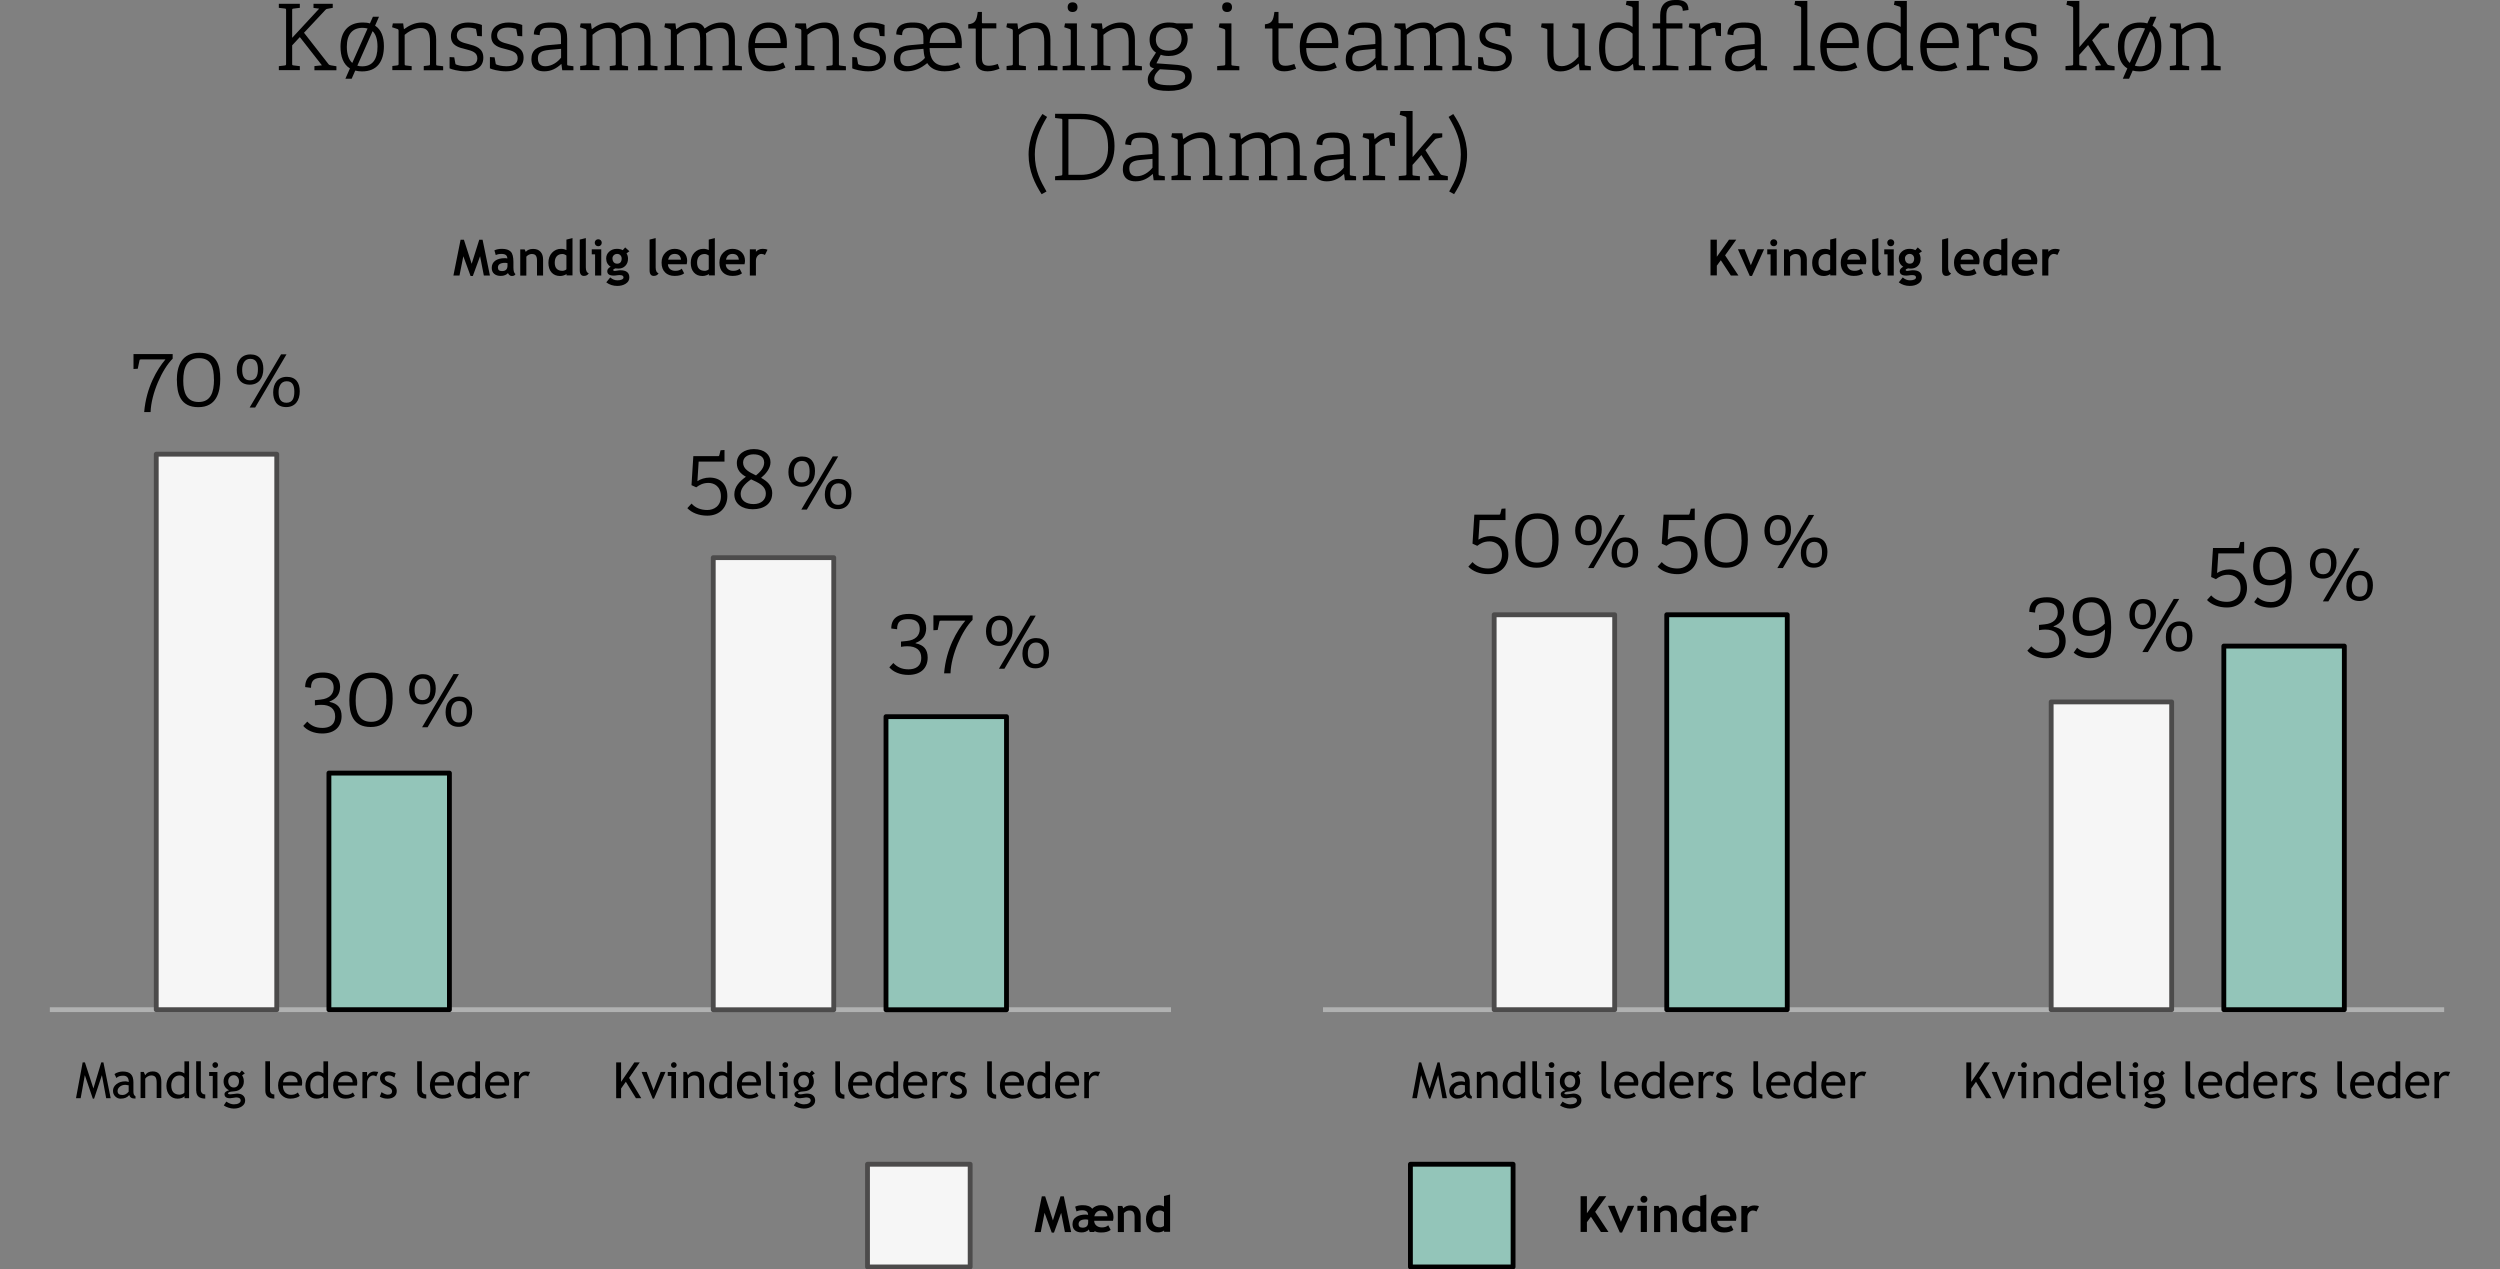 <?xml version="1.0" encoding="UTF-8"?><svg xmlns="http://www.w3.org/2000/svg" viewBox="0 0 300 152.31"><rect x="0" y="0" width="300" height="152.31" fill="#808080" stroke="none"/><defs><style>.d{fill:#f6f6f6;stroke:#4c4b4b;}.d,.e,.f{stroke-linejoin:round;stroke-width:.58px;}.e{fill:#93c5b9;stroke:#000;}.f{stroke:#b0b1b1;}.f,.g{fill:none;}</style></defs><g id="a"/><g id="b"><g id="c"><g><g><path d="M58.8,33.06h-.74l-.45-2.31-.87,2.37h-.27l-.87-2.37-.46,2.31h-.73l.86-4.29h.4l.93,2.89,.91-2.89h.4l.88,4.29Z"/><path d="M60.97,32.74c-.07,.11-.18,.2-.35,.27s-.34,.1-.52,.1c-.34,0-.6-.08-.8-.25s-.29-.41-.29-.72c0-.36,.14-.65,.41-.85s.66-.31,1.16-.31c.09,0,.19,.01,.3,.04,0-.37-.23-.55-.7-.55-.28,0-.51,.05-.69,.14l-.16-.57c.25-.12,.55-.18,.9-.18,.48,0,.83,.11,1.05,.33s.33,.63,.33,1.24v.67c0,.42,.08,.68,.25,.79-.06,.11-.13,.17-.2,.19s-.16,.04-.25,.04c-.11,0-.2-.04-.29-.12s-.14-.16-.17-.25Zm-.07-1.16c-.12-.03-.22-.04-.28-.04-.58,0-.87,.19-.87,.57,0,.28,.16,.42,.49,.42,.44,0,.66-.22,.66-.66v-.29Z"/><path d="M64.44,33.06v-1.81c0-.27-.05-.46-.15-.59s-.27-.18-.5-.18c-.11,0-.22,.03-.34,.09s-.22,.14-.29,.23v2.27h-.73v-3.14h.53l.13,.29c.2-.23,.49-.35,.88-.35s.67,.11,.88,.33,.32,.54,.32,.94v1.92h-.73Z"/><path d="M67.98,33.06v-.19c-.06,.07-.16,.12-.31,.17s-.29,.08-.45,.08c-.44,0-.78-.14-1.03-.42s-.38-.66-.38-1.16,.14-.9,.43-1.21,.65-.47,1.08-.47c.24,0,.46,.05,.65,.15v-1.26l.73-.18v4.48h-.73Zm0-2.39c-.16-.12-.32-.19-.49-.19-.29,0-.52,.09-.68,.27s-.24,.44-.24,.77c0,.65,.31,.98,.94,.98,.07,0,.16-.02,.26-.06s.17-.08,.2-.13v-1.64Z"/><path d="M69.57,28.75l.73-.18v3.53c0,.39,.12,.62,.35,.69-.11,.21-.31,.32-.58,.32-.33,0-.5-.23-.5-.69v-3.67Z"/><path d="M71.41,33.06v-2.54h-.4v-.6h1.14v3.14h-.74Zm.38-4.35c.12,0,.22,.04,.3,.12s.12,.18,.12,.3-.04,.22-.12,.3-.18,.12-.3,.12-.22-.04-.3-.12-.12-.18-.12-.3,.04-.22,.12-.3,.18-.12,.3-.12Z"/><path d="M72.77,33.86l.46-.57c.26,.23,.54,.35,.86,.35,.21,0,.38-.03,.52-.09s.21-.15,.21-.26c0-.19-.15-.28-.45-.28-.08,0-.21,0-.37,.03s-.28,.03-.37,.03c-.5,0-.76-.18-.76-.54,0-.1,.04-.21,.12-.3s.18-.17,.29-.22c-.36-.23-.54-.56-.54-.99,0-.34,.12-.61,.37-.83s.55-.33,.91-.33c.28,0,.52,.05,.71,.16l.29-.33,.51,.46-.35,.25c.12,.18,.18,.4,.18,.65,0,.36-.11,.64-.33,.86s-.49,.32-.82,.32c-.05,0-.12,0-.21-.01l-.12-.02s-.07,.02-.16,.06-.14,.09-.14,.13c0,.08,.07,.12,.2,.12,.06,0,.16-.01,.3-.04s.26-.04,.37-.04c.71,0,1.07,.29,1.07,.86,0,.32-.14,.56-.43,.75s-.63,.27-1.03,.27c-.48,0-.92-.14-1.3-.42Zm.73-2.84c0,.19,.05,.33,.15,.45s.24,.17,.41,.17,.31-.05,.4-.16,.14-.26,.14-.45c0-.16-.05-.29-.15-.4s-.23-.16-.39-.16-.3,.05-.41,.16-.16,.24-.16,.41Z"/><path d="M77.95,28.75l.73-.18v3.53c0,.39,.12,.62,.35,.69-.11,.21-.31,.32-.58,.32-.33,0-.5-.23-.5-.69v-3.67Z"/><path d="M82.39,31.71h-2.24c.01,.25,.1,.44,.26,.58s.37,.21,.64,.21c.33,0,.59-.09,.76-.26l.29,.56c-.26,.21-.64,.31-1.15,.31-.48,0-.86-.14-1.14-.42s-.42-.67-.42-1.17,.15-.89,.46-1.2,.67-.46,1.1-.46c.46,0,.82,.14,1.1,.41s.41,.62,.41,1.04c0,.09-.02,.23-.06,.41Zm-2.21-.55h1.54c-.05-.46-.3-.69-.76-.69-.42,0-.68,.23-.78,.69Z"/><path d="M85.06,33.06v-.19c-.06,.07-.16,.12-.31,.17s-.29,.08-.45,.08c-.44,0-.78-.14-1.03-.42s-.38-.66-.38-1.16,.14-.9,.43-1.21,.65-.47,1.08-.47c.24,0,.46,.05,.65,.15v-1.26l.73-.18v4.48h-.73Zm0-2.39c-.16-.12-.32-.19-.49-.19-.29,0-.52,.09-.68,.27s-.24,.44-.24,.77c0,.65,.31,.98,.94,.98,.07,0,.16-.02,.26-.06s.17-.08,.2-.13v-1.64Z"/><path d="M89.33,31.71h-2.24c.01,.25,.1,.44,.26,.58s.37,.21,.64,.21c.33,0,.59-.09,.76-.26l.29,.56c-.26,.21-.64,.31-1.15,.31-.48,0-.86-.14-1.14-.42s-.42-.67-.42-1.17,.15-.89,.46-1.2,.67-.46,1.1-.46c.46,0,.82,.14,1.1,.41s.41,.62,.41,1.04c0,.09-.02,.23-.06,.41Zm-2.21-.55h1.54c-.05-.46-.3-.69-.76-.69-.42,0-.68,.23-.78,.69Z"/><path d="M91.79,30.6c-.13-.09-.28-.13-.43-.13-.17,0-.32,.08-.45,.23s-.2,.34-.2,.57v1.79h-.73v-3.14h.73v.29c.21-.23,.48-.35,.82-.35,.25,0,.44,.04,.57,.11l-.31,.63Z"/></g><g><path d="M207.7,33.06l-1.2-1.83-.48,.65v1.17h-.76v-4.29h.76v2.05l1.46-2.05h.87l-1.34,1.88,1.6,2.42h-.91Z"/><path d="M210.23,33.11h-.26l-1.42-3.2h.8l.75,1.92,.81-1.92h.78l-1.45,3.2Z"/><path d="M212.47,33.06v-2.54h-.4v-.6h1.14v3.14h-.74Zm.38-4.35c.12,0,.22,.04,.3,.12,.08,.08,.12,.18,.12,.3s-.04,.22-.12,.3c-.08,.08-.18,.12-.3,.12s-.22-.04-.3-.12c-.08-.08-.12-.18-.12-.3s.04-.22,.12-.3c.08-.08,.18-.12,.3-.12Z"/><path d="M216.09,33.06v-1.81c0-.27-.05-.46-.15-.59-.1-.12-.27-.18-.5-.18-.11,0-.22,.03-.34,.09-.12,.06-.22,.14-.29,.23v2.27h-.73v-3.14h.53l.13,.29c.2-.23,.49-.35,.88-.35s.67,.11,.88,.33c.21,.22,.32,.54,.32,.94v1.92h-.73Z"/><path d="M219.63,33.06v-.19c-.06,.07-.16,.12-.31,.17s-.29,.08-.45,.08c-.44,0-.78-.14-1.03-.42-.25-.28-.38-.66-.38-1.16s.14-.9,.43-1.21c.29-.31,.65-.47,1.08-.47,.24,0,.46,.05,.65,.15v-1.26l.73-.18v4.48h-.73Zm0-2.39c-.16-.12-.32-.19-.49-.19-.29,0-.52,.09-.68,.27s-.24,.44-.24,.77c0,.65,.31,.98,.94,.98,.07,0,.16-.02,.26-.06,.1-.04,.17-.08,.2-.13v-1.64Z"/><path d="M223.89,31.71h-2.24c.01,.25,.1,.44,.26,.58s.37,.21,.64,.21c.33,0,.59-.09,.76-.26l.28,.56c-.26,.21-.64,.31-1.15,.31-.48,0-.86-.14-1.13-.42-.28-.28-.42-.67-.42-1.17s.15-.89,.46-1.2c.3-.31,.67-.46,1.1-.46,.46,0,.82,.14,1.1,.41s.41,.62,.41,1.04c0,.09-.02,.23-.06,.41Zm-2.21-.55h1.54c-.05-.46-.3-.69-.76-.69-.42,0-.68,.23-.78,.69Z"/><path d="M224.67,28.75l.73-.18v3.53c0,.39,.12,.62,.35,.69-.11,.21-.31,.32-.58,.32-.33,0-.5-.23-.5-.69v-3.67Z"/><path d="M226.51,33.06v-2.54h-.4v-.6h1.14v3.14h-.74Zm.38-4.35c.12,0,.22,.04,.3,.12,.08,.08,.12,.18,.12,.3s-.04,.22-.12,.3c-.08,.08-.18,.12-.3,.12s-.22-.04-.3-.12c-.08-.08-.12-.18-.12-.3s.04-.22,.12-.3c.08-.08,.18-.12,.3-.12Z"/><path d="M227.87,33.86l.46-.57c.26,.23,.54,.35,.86,.35,.21,0,.38-.03,.52-.09s.21-.15,.21-.26c0-.19-.15-.28-.45-.28-.08,0-.2,0-.37,.03s-.28,.03-.37,.03c-.5,0-.76-.18-.76-.54,0-.1,.04-.21,.13-.3s.18-.17,.29-.22c-.36-.23-.54-.56-.54-.99,0-.34,.12-.61,.37-.83s.55-.33,.91-.33c.28,0,.52,.05,.71,.16l.29-.33,.51,.46-.35,.25c.12,.18,.18,.4,.18,.65,0,.36-.11,.64-.33,.86-.22,.21-.49,.32-.83,.32-.05,0-.12,0-.21-.01l-.12-.02s-.07,.02-.16,.06c-.09,.04-.14,.09-.14,.13,0,.08,.07,.12,.2,.12,.06,0,.16-.01,.3-.04s.26-.04,.37-.04c.71,0,1.07,.29,1.07,.86,0,.32-.14,.56-.43,.75s-.63,.27-1.03,.27c-.48,0-.92-.14-1.3-.42Zm.73-2.84c0,.19,.05,.33,.15,.45,.1,.11,.24,.17,.41,.17s.31-.05,.4-.16,.14-.26,.14-.45c0-.16-.05-.29-.15-.4-.1-.11-.23-.16-.39-.16s-.3,.05-.41,.16-.16,.24-.16,.41Z"/><path d="M233.05,28.75l.73-.18v3.53c0,.39,.12,.62,.35,.69-.11,.21-.31,.32-.58,.32-.33,0-.5-.23-.5-.69v-3.67Z"/><path d="M237.49,31.71h-2.24c.01,.25,.1,.44,.26,.58s.37,.21,.64,.21c.33,0,.59-.09,.76-.26l.28,.56c-.26,.21-.64,.31-1.15,.31-.48,0-.86-.14-1.14-.42-.28-.28-.42-.67-.42-1.17s.15-.89,.46-1.2c.31-.31,.67-.46,1.1-.46,.46,0,.82,.14,1.1,.41s.41,.62,.41,1.04c0,.09-.02,.23-.06,.41Zm-2.21-.55h1.54c-.05-.46-.3-.69-.76-.69-.42,0-.68,.23-.78,.69Z"/><path d="M240.16,33.06v-.19c-.06,.07-.16,.12-.31,.17s-.29,.08-.45,.08c-.44,0-.78-.14-1.03-.42-.25-.28-.38-.66-.38-1.16s.14-.9,.43-1.21c.29-.31,.65-.47,1.08-.47,.24,0,.46,.05,.65,.15v-1.26l.73-.18v4.48h-.73Zm0-2.39c-.16-.12-.32-.19-.49-.19-.29,0-.52,.09-.68,.27s-.24,.44-.24,.77c0,.65,.31,.98,.94,.98,.07,0,.16-.02,.26-.06,.1-.04,.17-.08,.2-.13v-1.64Z"/><path d="M244.42,31.71h-2.24c.01,.25,.1,.44,.26,.58s.37,.21,.64,.21c.33,0,.59-.09,.76-.26l.28,.56c-.26,.21-.64,.31-1.15,.31-.48,0-.86-.14-1.14-.42-.28-.28-.42-.67-.42-1.17s.15-.89,.46-1.2c.31-.31,.67-.46,1.1-.46,.46,0,.82,.14,1.1,.41s.41,.62,.41,1.04c0,.09-.02,.23-.06,.41Zm-2.21-.55h1.54c-.05-.46-.3-.69-.76-.69-.42,0-.68,.23-.78,.69Z"/><path d="M246.88,30.6c-.13-.09-.27-.13-.43-.13-.17,0-.32,.08-.45,.23-.13,.15-.2,.34-.2,.57v1.79h-.73v-3.14h.73v.29c.21-.23,.48-.35,.82-.35,.25,0,.44,.04,.57,.11l-.31,.63Z"/></g><rect class="g" y="5.94" width="300" height="143.93"/><g><path d="M37.73,8.43v-.5c.3-.03,.6-.06,.9-.09l-2.65-3.39-.92,.99v2.19c0,.18,0,.2,.18,.22l.74,.09v.48h-2.52v-.48l.69-.08c.15-.02,.18-.05,.18-.22V1.24c0-.17-.02-.21-.18-.22l-.69-.08V.46h2.52v.48l-.74,.09c-.17,.02-.18,.04-.18,.21v3.3l3.24-3.5-.68-.09V.46h2.31v.48l-.59,.11c-.2,.03-.23,.07-.33,.18l-2.53,2.7,2.91,3.73c.1,.13,.12,.14,.32,.18l.66,.11v.48h-2.63Z"/><path d="M41.45,9.44l.54-1.23c-.79-.48-1.13-1.43-1.13-2.61,0-1.72,.86-2.9,2.68-2.9,.32,0,.59,.03,.85,.11l.36-.8h.73l-.47,1.07c.74,.47,1.06,1.36,1.06,2.45,0,1.84-.81,3.04-2.63,3.04-.3,0-.57-.04-.81-.1l-.43,.98h-.74Zm.82-1.88l1.84-4.14c-.18-.04-.38-.08-.59-.08-1.22,0-1.9,.76-1.9,2.27,0,.9,.22,1.56,.66,1.95Zm3.03-1.96c0-.87-.2-1.5-.59-1.86l-1.83,4.14c.18,.06,.37,.08,.58,.08,1.21,0,1.84-.8,1.84-2.35Z"/><path d="M50.85,8.43v-.5l.57-.07c.15-.02,.18-.04,.18-.21v-2.64c0-1.13-.31-1.65-1.12-1.65s-1.58,.52-1.92,.82v3.46c0,.18,.01,.2,.18,.22l.66,.08v.48h-2.32v-.5l.57-.07c.15-.02,.18-.05,.18-.22V3.71c0-.12-.03-.2-.14-.23l-.64-.21,.09-.46h1.24l.09,.68h.03c.55-.4,1.25-.79,2.13-.79,1.29,0,1.71,.81,1.71,2.09v2.86c0,.18,.01,.2,.18,.22l.66,.08v.48h-2.32Z"/><path d="M57.27,4.31l-.13-.73c-.01-.07-.02-.11-.12-.14-.15-.05-.52-.13-.91-.13-.91,0-1.29,.42-1.29,.94,0,.69,.67,.86,1.4,1.04,.85,.22,1.78,.47,1.78,1.63,0,1.24-1.06,1.64-2.12,1.64-.86,0-1.73-.25-1.93-.36v-1.35l.56,.03,.13,.73c.01,.07,.02,.11,.12,.14,.15,.06,.58,.2,1.19,.2,.8,0,1.33-.3,1.33-.96,0-.71-.64-.89-1.34-1.07-.87-.21-1.83-.42-1.83-1.58s1.02-1.64,2.1-1.64c.76,0,1.42,.21,1.62,.3v1.35l-.56-.03Z"/><path d="M62.1,4.31l-.13-.73c0-.07-.02-.11-.12-.14-.15-.05-.52-.13-.91-.13-.91,0-1.29,.42-1.29,.94,0,.69,.67,.86,1.4,1.04,.85,.22,1.78,.47,1.78,1.63,0,1.24-1.06,1.64-2.12,1.64-.86,0-1.73-.25-1.92-.36v-1.35l.56,.03,.13,.73c0,.07,.02,.11,.12,.14,.15,.06,.58,.2,1.19,.2,.8,0,1.33-.3,1.33-.96,0-.71-.64-.89-1.34-1.07-.87-.21-1.83-.42-1.83-1.58s1.02-1.64,2.1-1.64c.76,0,1.42,.21,1.62,.3v1.35l-.56-.03Z"/><path d="M67.47,8.43l-.1-.74h-.03c-.58,.53-1.2,.87-2.04,.87-1.38,0-1.53-.95-1.53-1.46,0-1.1,.68-1.56,1.98-1.68l1.57-.14v-.62c0-.92-.19-1.33-1.25-1.33-.74,0-1.3,0-1.31,.89l-.7-.09c0-1.3,1.21-1.43,2.02-1.43,1.51,0,1.98,.44,1.98,1.94v3.01c0,.18,.01,.2,.18,.22l.57,.08v.48h-1.34Zm-.14-2.57l-1.44,.13c-1.06,.1-1.34,.41-1.34,1.02,0,.66,.33,.94,.9,.94,.76,0,1.47-.5,1.88-1.03v-1.06Z"/><path d="M76.57,8.43v-.5l.57-.07c.15-.02,.18-.04,.18-.21v-2.64c0-1.09-.2-1.65-1.06-1.65-.66,0-1.28,.35-1.68,.65,.03,.21,.04,.45,.04,.72v2.92c0,.18,.01,.2,.18,.22l.57,.08v.48h-2.2v-.5l.54-.07c.15-.02,.18-.04,.18-.21v-2.7c0-1.09-.13-1.59-.95-1.59s-1.52,.53-1.84,.82v3.46c0,.18,.01,.2,.18,.22l.66,.08v.48h-2.32v-.5l.57-.07c.15-.02,.18-.05,.18-.22V3.71c0-.12-.03-.2-.14-.23l-.64-.21,.09-.46h1.24l.09,.68h.03c.45-.34,1.14-.79,2.07-.79,.71,0,1.1,.25,1.31,.72,.53-.37,1.19-.72,2.01-.72,1.29,0,1.63,.81,1.63,2.09v2.86c0,.18,.01,.2,.18,.22l.66,.08v.48h-2.32Z"/><path d="M86.7,8.43v-.5l.57-.07c.15-.02,.18-.04,.18-.21v-2.64c0-1.09-.2-1.65-1.06-1.65-.66,0-1.28,.35-1.68,.65,.03,.21,.04,.45,.04,.72v2.92c0,.18,.01,.2,.18,.22l.57,.08v.48h-2.2v-.5l.54-.07c.15-.02,.18-.04,.18-.21v-2.7c0-1.09-.13-1.59-.95-1.59s-1.52,.53-1.84,.82v3.46c0,.18,.01,.2,.18,.22l.66,.08v.48h-2.32v-.5l.57-.07c.15-.02,.18-.05,.18-.22V3.71c0-.12-.03-.2-.14-.23l-.64-.21,.09-.46h1.24l.09,.68h.03c.45-.34,1.14-.79,2.07-.79,.71,0,1.1,.25,1.31,.72,.53-.37,1.19-.72,2.01-.72,1.29,0,1.63,.81,1.63,2.09v2.86c0,.18,.01,.2,.18,.22l.66,.08v.48h-2.32Z"/><path d="M94.25,8.1c-.49,.29-1.12,.46-1.89,.46-1.95,0-2.56-1.31-2.56-2.97,0-1.97,1.08-2.89,2.42-2.89s2.21,.72,2.21,2.6c0,.15-.01,.31-.02,.47h-3.84c.03,1.25,.52,2.12,1.85,2.12,.68,0,1.03-.12,1.56-.41l.27,.62Zm-.58-2.93c-.02-1.36-.67-1.83-1.44-1.83-.84,0-1.54,.46-1.64,1.83h3.08Z"/><path d="M99.17,8.43v-.5l.57-.07c.15-.02,.18-.04,.18-.21v-2.64c0-1.13-.31-1.65-1.12-1.65s-1.58,.52-1.91,.82v3.46c0,.18,.01,.2,.18,.22l.66,.08v.48h-2.32v-.5l.57-.07c.15-.02,.18-.05,.18-.22V3.71c0-.12-.03-.2-.14-.23l-.64-.21,.09-.46h1.24l.09,.68h.03c.55-.4,1.25-.79,2.13-.79,1.29,0,1.71,.81,1.71,2.09v2.86c0,.18,.01,.2,.18,.22l.66,.08v.48h-2.32Z"/><path d="M105.58,4.31l-.13-.73c0-.07-.02-.11-.12-.14-.15-.05-.52-.13-.91-.13-.91,0-1.29,.42-1.29,.94,0,.69,.67,.86,1.4,1.04,.85,.22,1.78,.47,1.78,1.63,0,1.24-1.06,1.64-2.12,1.64-.86,0-1.73-.25-1.92-.36v-1.35l.56,.03,.13,.73c0,.07,.02,.11,.12,.14,.15,.06,.58,.2,1.19,.2,.8,0,1.33-.3,1.33-.96,0-.71-.64-.89-1.34-1.07-.87-.21-1.83-.42-1.83-1.58s1.02-1.64,2.1-1.64c.76,0,1.42,.21,1.62,.3v1.35l-.56-.03Z"/><path d="M115.25,8.1c-.5,.29-1.12,.46-1.89,.46-1.04,0-1.71-.37-2.09-.99-.84,.68-1.55,.99-2.49,.99-1.35,0-1.52-.95-1.52-1.45,0-1.11,.68-1.57,1.98-1.69l1.57-.14v-.62c0-.92-.19-1.33-1.25-1.33-.74,0-1.3,0-1.31,.89l-.7-.09c0-1.3,1.21-1.43,2.01-1.43,1.02,0,1.57,.24,1.81,.89,.44-.58,1.09-.89,1.84-.89,1.3,0,2.21,.72,2.21,2.6,0,.15-.01,.31-.02,.47h-3.85c.03,1.25,.53,2.12,1.86,2.12,.68,0,1.04-.12,1.56-.41l.28,.62Zm-5.88-2.11c-1.07,.1-1.34,.41-1.34,1.04s.34,.91,.92,.91c.71,0,1.63-.47,2.04-.99-.1-.33-.15-.69-.18-1.09l-1.44,.12Zm5.29-.84c-.02-1.36-.67-1.8-1.44-1.8-.84,0-1.57,.44-1.67,1.8h3.11Z"/><path d="M119.93,8.25c-.42,.16-.89,.31-1.42,.31-.96,0-1.42-.48-1.42-1.36V3.53c0-.07,0-.11-.09-.11h-.81v-.5c.81-.11,1-.4,1.14-1.49h.5v1.25c0,.07,0,.11,.09,.11h1.64v.62h-1.73v3.5c0,.7,.2,.98,.84,.98,.36,0,.74-.1,1.06-.22l.21,.57Z"/><path d="M124.56,8.43v-.5l.57-.07c.15-.02,.18-.04,.18-.21v-2.64c0-1.13-.31-1.65-1.12-1.65s-1.58,.52-1.92,.82v3.46c0,.18,.01,.2,.18,.22l.66,.08v.48h-2.32v-.5l.57-.07c.15-.02,.18-.05,.18-.22V3.71c0-.12-.03-.2-.14-.23l-.64-.21,.09-.46h1.24l.09,.68h.03c.55-.4,1.25-.79,2.13-.79,1.29,0,1.71,.81,1.71,2.09v2.86c0,.18,.01,.2,.18,.22l.66,.08v.48h-2.32Z"/><path d="M127.52,8.43v-.5l.79-.07c.15-.02,.18-.05,.18-.22V3.71c0-.12-.03-.2-.14-.23l-.64-.21,.09-.46h1.43V7.65c0,.18,.01,.2,.18,.22l.77,.08v.48h-2.65Zm1.19-6.99c-.38,0-.59-.21-.59-.58s.22-.58,.59-.58,.59,.21,.59,.58-.22,.58-.59,.58Z"/><path d="M134.69,8.43v-.5l.57-.07c.15-.02,.18-.04,.18-.21v-2.64c0-1.13-.31-1.65-1.12-1.65s-1.58,.52-1.91,.82v3.46c0,.18,.01,.2,.18,.22l.66,.08v.48h-2.32v-.5l.57-.07c.15-.02,.18-.05,.18-.22V3.71c0-.12-.03-.2-.14-.23l-.64-.21,.09-.46h1.24l.09,.68h.03c.55-.4,1.25-.79,2.13-.79,1.29,0,1.71,.81,1.71,2.09v2.86c0,.18,.01,.2,.18,.22l.66,.08v.48h-2.32Z"/><path d="M142.11,3.49c.24,.31,.41,.64,.41,1.17,0,1.33-.98,2.06-2.27,2.06-.38,0-.71-.05-.96-.15l-.52,1.03,1.95,.14c1.58,.11,2.29,.29,2.29,1.45,0,1.04-.88,1.72-2.79,1.72s-2.49-.52-2.49-1.35c0-.56,.3-.94,.75-1.36-.35-.08-.52-.21-.52-.5,0-.18,.09-.34,.22-.54l.54-.85c-.45-.27-.77-.81-.77-1.54,0-1.24,.9-2.07,2.32-2.07,.37,0,.71,.04,.95,.11h1.91v.61l-1.02,.08Zm-2.92,4.82c-.3,.26-.68,.66-.68,1.11,0,.65,.73,.81,1.92,.81,.22,0,.42-.02,.61-.04,.74-.11,1.18-.43,1.18-.99s-.44-.74-1.22-.78l-1.8-.11Zm1.09-5.01c-.93,0-1.58,.46-1.58,1.42,0,.75,.42,1.36,1.55,1.36,.95,0,1.54-.57,1.54-1.39,0-.89-.54-1.4-1.51-1.4Z"/><path d="M146.06,8.43v-.5l.79-.07c.15-.02,.18-.05,.18-.22V3.71c0-.12-.03-.2-.14-.23l-.64-.21,.09-.46h1.43V7.65c0,.18,.01,.2,.18,.22l.77,.08v.48h-2.65Zm1.19-6.99c-.37,0-.59-.21-.59-.58s.22-.58,.59-.58,.59,.21,.59,.58-.22,.58-.59,.58Z"/><path d="M155.53,8.25c-.42,.16-.89,.31-1.42,.31-.96,0-1.42-.48-1.42-1.36V3.53c0-.07,0-.11-.09-.11h-.81v-.5c.81-.11,1-.4,1.14-1.49h.49v1.25c0,.07,0,.11,.09,.11h1.64v.62h-1.73v3.5c0,.7,.2,.98,.84,.98,.36,0,.74-.1,1.06-.22l.21,.57Z"/><path d="M160.42,8.1c-.5,.29-1.12,.46-1.89,.46-1.95,0-2.56-1.31-2.56-2.97,0-1.97,1.08-2.89,2.42-2.89s2.21,.72,2.21,2.6c0,.15-.01,.31-.02,.47h-3.84c.03,1.25,.52,2.12,1.85,2.12,.68,0,1.03-.12,1.56-.41l.27,.62Zm-.58-2.93c-.02-1.36-.67-1.83-1.44-1.83-.84,0-1.54,.46-1.64,1.83h3.08Z"/><path d="M165.19,8.43l-.1-.74h-.03c-.58,.53-1.2,.87-2.04,.87-1.38,0-1.53-.95-1.53-1.46,0-1.1,.68-1.56,1.98-1.68l1.57-.14v-.62c0-.92-.19-1.33-1.25-1.33-.74,0-1.3,0-1.31,.89l-.7-.09c0-1.3,1.21-1.43,2.02-1.43,1.51,0,1.98,.44,1.98,1.94v3.01c0,.18,.01,.2,.18,.22l.57,.08v.48h-1.34Zm-.14-2.57l-1.44,.13c-1.06,.1-1.34,.41-1.34,1.02,0,.66,.33,.94,.9,.94,.76,0,1.47-.5,1.88-1.03v-1.06Z"/><path d="M174.28,8.43v-.5l.57-.07c.15-.02,.18-.04,.18-.21v-2.64c0-1.09-.2-1.65-1.06-1.65-.66,0-1.28,.35-1.68,.65,.03,.21,.04,.45,.04,.72v2.92c0,.18,.01,.2,.18,.22l.57,.08v.48h-2.2v-.5l.54-.07c.15-.02,.18-.04,.18-.21v-2.7c0-1.09-.13-1.59-.95-1.59s-1.52,.53-1.84,.82v3.46c0,.18,.01,.2,.18,.22l.66,.08v.48h-2.32v-.5l.57-.07c.15-.02,.18-.05,.18-.22V3.71c0-.12-.03-.2-.14-.23l-.64-.21,.09-.46h1.24l.09,.68h.03c.45-.34,1.14-.79,2.07-.79,.71,0,1.1,.25,1.31,.72,.53-.37,1.19-.72,2.01-.72,1.29,0,1.63,.81,1.63,2.09v2.86c0,.18,.01,.2,.18,.22l.66,.08v.48h-2.32Z"/><path d="M180.69,4.31l-.13-.73c0-.07-.02-.11-.12-.14-.15-.05-.52-.13-.91-.13-.91,0-1.29,.42-1.29,.94,0,.69,.67,.86,1.4,1.04,.85,.22,1.78,.47,1.78,1.63,0,1.24-1.06,1.64-2.12,1.64-.86,0-1.73-.25-1.92-.36v-1.35l.56,.03,.13,.73c0,.07,.02,.11,.12,.14,.15,.06,.58,.2,1.19,.2,.8,0,1.33-.3,1.33-.96,0-.71-.64-.89-1.34-1.07-.87-.21-1.83-.42-1.83-1.58s1.02-1.64,2.1-1.64c.76,0,1.42,.21,1.62,.3v1.35l-.56-.03Z"/><path d="M189.55,8.43l-.1-.8h-.02c-.5,.44-1.19,.94-2.17,.94-1.23,0-1.58-.77-1.58-2.02V3.7c0-.18-.01-.23-.18-.26l-.58-.17,.08-.46h1.42v3.53c0,1.08,.2,1.6,.99,1.6,.85,0,1.56-.61,2.01-1.13V3.69c0-.18-.01-.22-.18-.25l-.59-.17,.08-.46h1.43V7.64c0,.17,.03,.22,.14,.23l.6,.08v.48h-1.35Z"/><path d="M196.05,8.43l-.09-.75h-.03c-.53,.48-1.1,.88-1.98,.88-1.24,0-2.06-.8-2.06-2.81,0-2.15,.92-3.06,2.29-3.06,.67,0,1.3,.23,1.73,.54V1.01c0-.11-.04-.19-.14-.22l-.67-.21,.09-.46h1.46V7.65c0,.18,.01,.2,.18,.22l.57,.08v.48h-1.34Zm-.14-4.39c-.36-.35-1.02-.7-1.72-.7-1.12,0-1.57,.96-1.57,2.4,0,1.72,.64,2.18,1.43,2.18s1.35-.44,1.86-1.03v-2.84Z"/><path d="M198.3,8.43v-.5l.74-.07c.15-.01,.18-.05,.18-.22V3.53c0-.07,0-.11-.09-.11h-.81v-.62h.9v-.94c0-1.21,.57-1.87,1.88-1.87,.85,0,1.52,.21,1.52,1.21l-.69,.1c0-.59-.3-.68-.86-.68-.91,0-1.11,.47-1.11,1.28v.79c0,.08,0,.11,.09,.11h1.84v.62h-1.93V7.64c0,.18,.01,.21,.18,.22l1.27,.09v.48h-3.09Z"/><path d="M202.67,8.43v-.5l.57-.07c.15-.02,.18-.05,.18-.22V3.71c0-.12-.03-.2-.14-.23l-.64-.21,.09-.46h1.25l.1,.7c.36-.34,.94-.81,1.71-.81,.25,0,.53,.04,.73,.1v1.53l-.56-.03-.14-.84c-.01-.08-.02-.1-.13-.1-.58,0-1.23,.53-1.52,.81v3.48c0,.18,.01,.2,.18,.22l.99,.08v.48h-2.65Z"/><path d="M210.71,8.43l-.1-.74h-.03c-.58,.53-1.2,.87-2.04,.87-1.38,0-1.53-.95-1.53-1.46,0-1.1,.68-1.56,1.98-1.68l1.57-.14v-.62c0-.92-.19-1.33-1.25-1.33-.74,0-1.3,0-1.31,.89l-.71-.09c0-1.3,1.21-1.43,2.03-1.43,1.51,0,1.98,.44,1.98,1.94v3.01c0,.18,.01,.2,.18,.22l.57,.08v.48h-1.34Zm-.14-2.57l-1.44,.13c-1.06,.1-1.34,.41-1.34,1.02,0,.66,.33,.94,.9,.94,.76,0,1.47-.5,1.88-1.03v-1.06Z"/><path d="M215.22,8.43v-.5l.74-.07c.15-.01,.18-.05,.18-.22V1.02c0-.12-.03-.2-.14-.23l-.67-.21,.09-.46h1.46V7.65c0,.18,.01,.2,.18,.22l.71,.08v.48h-2.54Z"/><path d="M222.88,8.1c-.49,.29-1.12,.46-1.89,.46-1.95,0-2.56-1.31-2.56-2.97,0-1.97,1.08-2.89,2.42-2.89s2.21,.72,2.21,2.6c0,.15-.01,.31-.02,.47h-3.84c.03,1.25,.52,2.12,1.85,2.12,.68,0,1.03-.12,1.56-.41l.27,.62Zm-.58-2.93c-.02-1.36-.67-1.83-1.44-1.83-.84,0-1.54,.46-1.64,1.83h3.08Z"/><path d="M228.22,8.43l-.09-.75h-.03c-.53,.48-1.1,.88-1.98,.88-1.24,0-2.06-.8-2.06-2.81,0-2.15,.92-3.06,2.29-3.06,.67,0,1.3,.23,1.73,.54V1.01c0-.11-.04-.19-.14-.22l-.67-.21,.09-.46h1.46V7.65c0,.18,.01,.2,.18,.22l.57,.08v.48h-1.34Zm-.14-4.39c-.36-.35-1.02-.7-1.72-.7-1.12,0-1.57,.96-1.57,2.4,0,1.72,.64,2.18,1.43,2.18s1.35-.44,1.86-1.03v-2.84Z"/><path d="M234.88,8.1c-.5,.29-1.12,.46-1.89,.46-1.95,0-2.56-1.31-2.56-2.97,0-1.97,1.08-2.89,2.42-2.89s2.21,.72,2.21,2.6c0,.15-.01,.31-.02,.47h-3.84c.03,1.25,.52,2.12,1.85,2.12,.68,0,1.03-.12,1.56-.41l.28,.62Zm-.58-2.93c-.02-1.36-.67-1.83-1.44-1.83-.84,0-1.54,.46-1.64,1.83h3.08Z"/><path d="M236.02,8.43v-.5l.57-.07c.15-.02,.18-.05,.18-.22V3.71c0-.12-.03-.2-.14-.23l-.64-.21,.09-.46h1.25l.1,.7c.36-.34,.93-.81,1.71-.81,.25,0,.53,.04,.73,.1v1.53l-.56-.03-.14-.84c-.01-.08-.02-.1-.13-.1-.58,0-1.23,.53-1.52,.81v3.48c0,.18,.01,.2,.18,.22l.99,.08v.48h-2.65Z"/><path d="M243.79,4.31l-.13-.73c-.01-.07-.02-.11-.12-.14-.15-.05-.52-.13-.91-.13-.91,0-1.29,.42-1.29,.94,0,.69,.67,.86,1.4,1.04,.85,.22,1.78,.47,1.78,1.63,0,1.24-1.06,1.64-2.12,1.64-.86,0-1.73-.25-1.92-.36v-1.35l.56,.03,.13,.73c.01,.07,.02,.11,.12,.14,.15,.06,.58,.2,1.19,.2,.8,0,1.33-.3,1.33-.96,0-.71-.64-.89-1.34-1.07-.87-.21-1.83-.42-1.83-1.58s1.02-1.64,2.1-1.64c.76,0,1.42,.21,1.62,.3v1.35l-.56-.03Z"/><path d="M251.45,8.43v-.5l.68-.09-1.56-2.44-1.06,1.19v1.06c0,.18,.01,.2,.18,.22l.71,.08v.48h-2.54v-.5l.74-.07c.15-.02,.18-.05,.18-.22V1.02c0-.12-.03-.2-.14-.23l-.67-.21,.09-.46h1.46V5.66l2.46-2.85h1.1v.48l-.65,.14c-.13,.03-.18,.05-.28,.17l-1.09,1.23,1.78,2.83c.09,.13,.12,.14,.32,.18l.59,.11v.48h-2.31Z"/><path d="M254.74,9.44l.54-1.23c-.79-.48-1.13-1.43-1.13-2.61,0-1.72,.86-2.9,2.68-2.9,.32,0,.59,.03,.85,.11l.36-.8h.73l-.47,1.07c.74,.47,1.06,1.36,1.06,2.45,0,1.84-.81,3.04-2.63,3.04-.3,0-.57-.04-.81-.1l-.43,.98h-.74Zm.83-1.88l1.84-4.14c-.18-.04-.37-.08-.59-.08-1.22,0-1.9,.76-1.9,2.27,0,.9,.22,1.56,.66,1.95Zm3.03-1.96c0-.87-.2-1.5-.59-1.86l-1.83,4.14c.18,.06,.37,.08,.58,.08,1.21,0,1.84-.8,1.84-2.35Z"/><path d="M264.14,8.43v-.5l.57-.07c.15-.02,.18-.04,.18-.21v-2.64c0-1.13-.31-1.65-1.12-1.65s-1.58,.52-1.91,.82v3.46c0,.18,.01,.2,.18,.22l.66,.08v.48h-2.32v-.5l.57-.07c.15-.02,.18-.05,.18-.22V3.71c0-.12-.03-.2-.14-.23l-.64-.21,.09-.46h1.24l.09,.68h.03c.55-.4,1.25-.79,2.13-.79,1.29,0,1.71,.81,1.71,2.09v2.86c0,.18,.01,.2,.18,.22l.66,.08v.48h-2.32Z"/><path d="M124.99,23.3c-.78-1.22-1.56-2.77-1.56-4.75s.85-3.67,1.66-4.87l.56,.35c-.94,1.56-1.47,2.87-1.47,4.51,0,1.95,.68,3.17,1.4,4.44l-.58,.32Z"/><path d="M126.61,21.63v-.48l.69-.08c.15-.02,.18-.05,.18-.22v-6.39c0-.17-.02-.21-.18-.22l-.69-.08v-.5h3.18c2.76,0,3.95,1.49,3.95,3.86s-1.29,4.1-4.14,4.1h-2.99Zm3.05-.65c2.17,0,3.31-1.2,3.31-3.29,0-2.63-1.23-3.39-3.25-3.39h-1.51v6.68h1.44Z"/><path d="M138.44,21.63l-.1-.74h-.03c-.58,.53-1.2,.87-2.04,.87-1.38,0-1.53-.95-1.53-1.46,0-1.1,.68-1.56,1.98-1.68l1.57-.14v-.62c0-.92-.19-1.33-1.25-1.33-.74,0-1.3,0-1.31,.89l-.7-.09c0-1.3,1.21-1.43,2.02-1.43,1.51,0,1.98,.44,1.98,1.94v3.01c0,.18,.01,.2,.18,.22l.57,.08v.48h-1.34Zm-.14-2.57l-1.44,.13c-1.06,.1-1.34,.41-1.34,1.02,0,.66,.33,.94,.9,.94,.76,0,1.47-.5,1.88-1.03v-1.06Z"/><path d="M144.35,21.63v-.5l.57-.07c.15-.02,.18-.04,.18-.21v-2.64c0-1.13-.31-1.65-1.12-1.65s-1.58,.52-1.92,.82v3.46c0,.18,.01,.2,.18,.22l.66,.08v.48h-2.32v-.5l.57-.07c.15-.02,.18-.05,.18-.22v-3.94c0-.12-.03-.2-.14-.23l-.64-.21,.09-.46h1.24l.09,.68h.03c.55-.4,1.25-.79,2.13-.79,1.29,0,1.71,.81,1.71,2.09v2.86c0,.18,.01,.2,.18,.22l.66,.08v.48h-2.32Z"/><path d="M154.48,21.63v-.5l.57-.07c.15-.02,.18-.04,.18-.21v-2.64c0-1.09-.2-1.65-1.06-1.65-.66,0-1.28,.35-1.68,.65,.03,.21,.04,.45,.04,.72v2.92c0,.18,.01,.2,.18,.22l.57,.08v.48h-2.2v-.5l.54-.07c.15-.02,.18-.04,.18-.21v-2.7c0-1.09-.13-1.59-.95-1.59s-1.52,.53-1.84,.82v3.46c0,.18,.01,.2,.18,.22l.66,.08v.48h-2.32v-.5l.57-.07c.15-.02,.18-.05,.18-.22v-3.94c0-.12-.03-.2-.14-.23l-.64-.21,.09-.46h1.24l.09,.68h.03c.45-.34,1.14-.79,2.07-.79,.71,0,1.1,.25,1.31,.72,.53-.37,1.19-.72,2.01-.72,1.29,0,1.63,.81,1.63,2.09v2.86c0,.18,.01,.2,.18,.22l.66,.08v.48h-2.32Z"/><path d="M161.39,21.63l-.1-.74h-.03c-.58,.53-1.2,.87-2.04,.87-1.38,0-1.53-.95-1.53-1.46,0-1.1,.68-1.56,1.98-1.68l1.57-.14v-.62c0-.92-.19-1.33-1.25-1.33-.74,0-1.3,0-1.31,.89l-.7-.09c0-1.3,1.21-1.43,2.02-1.43,1.51,0,1.98,.44,1.98,1.94v3.01c0,.18,.01,.2,.18,.22l.57,.08v.48h-1.34Zm-.14-2.57l-1.44,.13c-1.06,.1-1.34,.41-1.34,1.02,0,.66,.33,.94,.9,.94,.76,0,1.47-.5,1.88-1.03v-1.06Z"/><path d="M163.54,21.63v-.5l.57-.07c.15-.02,.18-.05,.18-.22v-3.94c0-.12-.03-.2-.14-.23l-.64-.21,.09-.46h1.25l.1,.7c.36-.34,.94-.81,1.71-.81,.25,0,.53,.04,.73,.1v1.53l-.56-.03-.14-.84c-.01-.08-.02-.1-.13-.1-.58,0-1.23,.53-1.52,.81v3.48c0,.18,.01,.2,.18,.22l.99,.08v.48h-2.65Z"/><path d="M171.44,21.63v-.5l.68-.09-1.56-2.44-1.06,1.19v1.06c0,.18,.01,.2,.18,.22l.71,.08v.48h-2.54v-.5l.74-.07c.15-.02,.18-.05,.18-.22v-6.62c0-.12-.03-.2-.14-.23l-.67-.21,.09-.46h1.46v5.53l2.46-2.85h1.1v.48l-.65,.14c-.13,.03-.18,.05-.28,.17l-1.09,1.23,1.78,2.83c.09,.13,.12,.14,.32,.18l.59,.11v.48h-2.31Z"/><path d="M173.9,22.98c.71-1.28,1.4-2.5,1.4-4.44,0-1.64-.54-2.95-1.47-4.51l.56-.35c.81,1.2,1.66,2.9,1.66,4.87s-.78,3.53-1.56,4.75l-.58-.32Z"/></g><g><path d="M12.74,131.78l-.51-2.76-.94,2.82h-.15l-.96-2.82-.5,2.76h-.56l.8-4.29h.27l1.02,3.13,.94-3.13h.26l.87,4.29h-.56Z"/><path d="M15.49,131.42c-.22,.28-.56,.42-1.02,.42-.25,0-.46-.09-.64-.27-.18-.18-.27-.4-.27-.67,0-.32,.14-.59,.42-.81,.28-.22,.63-.33,1.07-.33,.12,0,.25,.03,.4,.08,0-.51-.23-.76-.68-.76-.35,0-.62,.09-.8,.28l-.23-.47c.11-.09,.25-.16,.44-.22,.19-.06,.36-.09,.53-.09,.46,0,.79,.1,.99,.31,.21,.21,.31,.54,.31,.99v1.12c0,.28,.08,.46,.25,.55v.28c-.23,0-.4-.03-.51-.1-.11-.06-.19-.17-.24-.32Zm-.05-1.18c-.18-.04-.3-.06-.37-.06-.28,0-.51,.07-.69,.22s-.27,.32-.27,.51c0,.33,.19,.49,.58,.49,.28,0,.53-.13,.75-.4v-.76Z"/><path d="M18.8,131.78v-1.83c0-.33-.05-.57-.15-.7-.1-.13-.27-.2-.5-.2-.13,0-.26,.04-.4,.11s-.25,.17-.32,.28v2.33h-.56v-3.14h.38l.18,.4c.18-.31,.48-.46,.9-.46,.69,0,1.03,.42,1.03,1.25v1.94h-.56Z"/><path d="M22.14,131.78v-.23c-.19,.19-.47,.29-.84,.29-.39,0-.71-.14-.96-.42s-.37-.66-.37-1.12,.14-.87,.42-1.21c.28-.33,.62-.5,1-.5,.32,0,.57,.08,.74,.23v-1.46h.56v4.42h-.56Zm0-2.41c-.14-.21-.33-.32-.58-.32-.3,0-.54,.11-.73,.33-.18,.22-.28,.51-.28,.85,0,.76,.34,1.13,1.03,1.13,.09,0,.19-.03,.32-.08,.12-.05,.2-.11,.23-.18v-1.74Z"/><path d="M23.54,130.89v-3.54h.56v3.44c0,.17,.05,.3,.15,.4s.22,.14,.38,.14v.5c-.72,0-1.08-.32-1.08-.95Z"/><path d="M25.53,131.78v-2.67h-.43v-.47h.99v3.14h-.56Zm.3-4.32c.1,0,.18,.03,.24,.1,.07,.07,.1,.15,.1,.24s-.03,.18-.1,.25-.15,.1-.24,.1-.17-.03-.24-.1c-.07-.07-.1-.15-.1-.25s.03-.18,.1-.24,.15-.1,.24-.1Z"/><path d="M26.86,132.64l.3-.45c.32,.22,.62,.33,.9,.33,.25,0,.45-.04,.6-.13,.15-.09,.22-.19,.22-.32,0-.25-.18-.38-.55-.38-.06,0-.18,.02-.34,.05s-.29,.05-.38,.05c-.45,0-.67-.17-.67-.5,0-.1,.05-.2,.16-.28,.1-.08,.23-.14,.39-.18-.44-.21-.66-.57-.66-1.08,0-.33,.11-.6,.34-.82s.51-.33,.85-.33c.31,0,.55,.06,.72,.19l.28-.33,.36,.34-.33,.25c.14,.19,.21,.43,.21,.73,0,.32-.1,.58-.3,.8s-.46,.34-.78,.37l-.46,.05c-.05,0-.13,.03-.22,.06-.09,.04-.14,.08-.14,.14,0,.08,.1,.12,.29,.12,.08,0,.21-.02,.39-.04,.18-.03,.31-.05,.4-.05,.31,0,.55,.07,.72,.22,.17,.15,.26,.35,.26,.61,0,.29-.13,.52-.39,.7-.26,.18-.59,.27-.98,.27-.2,0-.42-.04-.64-.11s-.41-.16-.54-.26Zm1.18-3.61c-.19,0-.35,.07-.47,.21-.12,.14-.18,.3-.18,.5,0,.22,.06,.4,.18,.54,.12,.14,.28,.22,.48,.22s.35-.07,.46-.21c.11-.14,.17-.32,.17-.55,0-.2-.06-.36-.18-.5-.12-.14-.27-.21-.45-.21Z"/><path d="M31.84,130.89v-3.54h.56v3.44c0,.17,.05,.3,.14,.4,.1,.1,.22,.14,.38,.14v.5c-.72,0-1.08-.32-1.08-.95Z"/><path d="M36.21,130.27h-2.26c0,.37,.1,.65,.3,.85,.18,.17,.41,.26,.69,.26,.32,0,.58-.09,.8-.28l.23,.4c-.09,.09-.22,.16-.4,.22-.22,.08-.47,.12-.74,.12-.39,0-.73-.13-1-.4-.31-.29-.46-.69-.46-1.19s.16-.93,.47-1.25c.28-.28,.61-.42,1-.42,.45,0,.8,.13,1.05,.38,.25,.24,.37,.56,.37,.96,0,.12-.01,.24-.04,.34Zm-1.35-1.21c-.25,0-.46,.08-.62,.24-.16,.15-.25,.34-.27,.57h1.74c0-.22-.07-.41-.21-.56-.15-.16-.36-.25-.63-.25Z"/><path d="M38.82,131.78v-.23c-.19,.19-.47,.29-.84,.29-.39,0-.71-.14-.96-.42s-.37-.66-.37-1.12,.14-.87,.42-1.21c.28-.33,.62-.5,1-.5,.32,0,.57,.08,.74,.23v-1.46h.56v4.42h-.56Zm0-2.41c-.14-.21-.33-.32-.58-.32-.3,0-.54,.11-.72,.33-.19,.22-.28,.51-.28,.85,0,.76,.34,1.13,1.03,1.13,.09,0,.19-.03,.32-.08,.12-.05,.2-.11,.23-.18v-1.74Z"/><path d="M42.82,130.27h-2.26c0,.37,.1,.65,.3,.85,.18,.17,.41,.26,.69,.26,.32,0,.58-.09,.8-.28l.23,.4c-.09,.09-.22,.16-.4,.22-.22,.08-.47,.12-.74,.12-.39,0-.73-.13-1-.4-.31-.29-.46-.69-.46-1.19s.16-.93,.47-1.25c.28-.28,.61-.42,1-.42,.45,0,.8,.13,1.05,.38,.25,.24,.37,.56,.37,.96,0,.12-.01,.24-.04,.34Zm-1.35-1.21c-.25,0-.46,.08-.62,.24-.16,.15-.25,.34-.27,.57h1.74c0-.22-.07-.41-.21-.56-.15-.16-.36-.25-.63-.25Z"/><path d="M45.16,129.18c-.12-.08-.24-.13-.37-.13-.2,0-.37,.09-.52,.27-.15,.18-.22,.4-.22,.66v1.8h-.56v-3.14h.56v.5c.2-.37,.5-.56,.91-.56,.1,0,.24,.02,.43,.05l-.23,.54Z"/><path d="M45.58,131.59l.2-.53c.31,.2,.56,.3,.75,.3,.34,0,.52-.14,.52-.43,0-.21-.17-.38-.5-.53-.26-.12-.43-.21-.52-.27-.09-.06-.17-.13-.23-.21-.06-.08-.11-.16-.15-.25-.03-.09-.05-.18-.05-.28,0-.26,.09-.46,.28-.6s.43-.22,.74-.22c.23,0,.52,.07,.86,.22l-.16,.52c-.22-.18-.44-.26-.67-.26-.13,0-.24,.03-.34,.09-.09,.06-.14,.14-.14,.24,0,.2,.11,.35,.34,.46l.4,.18c.24,.11,.42,.24,.53,.38s.17,.32,.17,.54c0,.28-.1,.5-.3,.66-.2,.16-.47,.24-.82,.24-.33,0-.64-.08-.93-.25Z"/><path d="M50.06,130.89v-3.54h.56v3.44c0,.17,.05,.3,.15,.4s.22,.14,.38,.14v.5c-.72,0-1.08-.32-1.08-.95Z"/><path d="M54.43,130.27h-2.26c0,.37,.1,.65,.3,.85,.18,.17,.41,.26,.69,.26,.32,0,.58-.09,.8-.28l.23,.4c-.09,.09-.22,.16-.4,.22-.22,.08-.47,.12-.74,.12-.39,0-.73-.13-1-.4-.31-.29-.46-.69-.46-1.19s.16-.93,.47-1.25c.28-.28,.61-.42,1-.42,.45,0,.8,.13,1.05,.38,.25,.24,.37,.56,.37,.96,0,.12-.01,.24-.04,.34Zm-1.35-1.21c-.25,0-.46,.08-.62,.24-.16,.15-.25,.34-.27,.57h1.74c0-.22-.07-.41-.21-.56-.15-.16-.36-.25-.63-.25Z"/><path d="M57.05,131.78v-.23c-.19,.19-.47,.29-.84,.29-.39,0-.71-.14-.96-.42s-.37-.66-.37-1.12,.14-.87,.42-1.21c.28-.33,.62-.5,1-.5,.32,0,.57,.08,.74,.23v-1.46h.56v4.42h-.56Zm0-2.41c-.14-.21-.33-.32-.58-.32-.3,0-.54,.11-.73,.33-.18,.22-.28,.51-.28,.85,0,.76,.34,1.13,1.03,1.13,.09,0,.19-.03,.32-.08,.12-.05,.2-.11,.23-.18v-1.74Z"/><path d="M61.05,130.27h-2.26c0,.37,.1,.65,.3,.85,.18,.17,.41,.26,.69,.26,.32,0,.58-.09,.8-.28l.23,.4c-.09,.09-.22,.16-.4,.22-.22,.08-.47,.12-.74,.12-.39,0-.73-.13-1-.4-.31-.29-.46-.69-.46-1.19s.16-.93,.47-1.25c.28-.28,.61-.42,1-.42,.45,0,.8,.13,1.05,.38,.25,.24,.37,.56,.37,.96,0,.12-.01,.24-.04,.34Zm-1.35-1.21c-.25,0-.46,.08-.62,.24-.16,.15-.25,.34-.27,.57h1.74c0-.22-.07-.41-.21-.56-.15-.16-.36-.25-.63-.25Z"/><path d="M63.38,129.18c-.12-.08-.24-.13-.37-.13-.2,0-.37,.09-.52,.27-.15,.18-.22,.4-.22,.66v1.8h-.56v-3.14h.56v.5c.2-.37,.5-.56,.91-.56,.1,0,.24,.02,.43,.05l-.23,.54Z"/></g><g><path d="M173.09,131.78l-.51-2.76-.94,2.82h-.15l-.96-2.82-.5,2.76h-.56l.8-4.29h.27l1.02,3.13,.94-3.13h.26l.87,4.29h-.56Z"/><path d="M175.84,131.42c-.22,.28-.56,.42-1.02,.42-.25,0-.46-.09-.64-.27-.18-.18-.27-.4-.27-.67,0-.32,.14-.59,.42-.81,.28-.22,.63-.33,1.07-.33,.12,0,.25,.03,.4,.08,0-.51-.23-.76-.68-.76-.35,0-.62,.09-.8,.28l-.23-.47c.11-.09,.25-.16,.44-.22,.19-.06,.37-.09,.54-.09,.46,0,.79,.1,.99,.31s.31,.54,.31,.99v1.12c0,.28,.08,.46,.25,.55v.28c-.23,0-.4-.03-.51-.1s-.19-.17-.24-.32Zm-.05-1.18c-.18-.04-.3-.06-.37-.06-.28,0-.51,.07-.69,.22s-.27,.32-.27,.51c0,.33,.19,.49,.58,.49,.28,0,.53-.13,.75-.4v-.76Z"/><path d="M179.15,131.78v-1.83c0-.33-.05-.57-.15-.7-.1-.13-.27-.2-.5-.2-.13,0-.26,.04-.4,.11s-.25,.17-.32,.28v2.33h-.56v-3.14h.38l.18,.4c.18-.31,.48-.46,.9-.46,.69,0,1.03,.42,1.03,1.25v1.94h-.56Z"/><path d="M182.49,131.78v-.23c-.19,.19-.47,.29-.84,.29-.39,0-.71-.14-.96-.42s-.37-.66-.37-1.12,.14-.87,.42-1.21c.28-.33,.62-.5,1-.5,.32,0,.57,.08,.74,.23v-1.46h.56v4.42h-.56Zm0-2.41c-.14-.21-.33-.32-.58-.32-.3,0-.54,.11-.73,.33s-.28,.51-.28,.85c0,.76,.34,1.13,1.03,1.13,.09,0,.19-.03,.32-.08,.12-.05,.2-.11,.23-.18v-1.74Z"/><path d="M183.88,130.89v-3.54h.56v3.44c0,.17,.05,.3,.14,.4,.1,.1,.22,.14,.38,.14v.5c-.72,0-1.08-.32-1.08-.95Z"/><path d="M185.88,131.78v-2.67h-.43v-.47h.99v3.14h-.56Zm.3-4.32c.1,0,.18,.03,.25,.1,.07,.07,.1,.15,.1,.24s-.03,.18-.1,.25c-.07,.07-.15,.1-.25,.1s-.17-.03-.24-.1c-.07-.07-.1-.15-.1-.25s.03-.18,.1-.24,.15-.1,.24-.1Z"/><path d="M187.21,132.64l.3-.45c.32,.22,.62,.33,.9,.33,.25,0,.45-.04,.6-.13,.15-.09,.22-.19,.22-.32,0-.25-.18-.38-.55-.38-.06,0-.18,.02-.34,.05s-.29,.05-.38,.05c-.45,0-.67-.17-.67-.5,0-.1,.05-.2,.16-.28s.23-.14,.39-.18c-.44-.21-.66-.57-.66-1.08,0-.33,.11-.6,.34-.82s.51-.33,.85-.33c.31,0,.55,.06,.72,.19l.28-.33,.36,.34-.33,.25c.14,.19,.21,.43,.21,.73,0,.32-.1,.58-.29,.8s-.46,.34-.78,.37l-.46,.05c-.05,0-.13,.03-.22,.06-.09,.04-.14,.08-.14,.14,0,.08,.1,.12,.29,.12,.08,0,.21-.02,.39-.04,.18-.03,.31-.05,.39-.05,.31,0,.55,.07,.72,.22,.17,.15,.26,.35,.26,.61,0,.29-.13,.52-.39,.7s-.59,.27-.98,.27c-.2,0-.42-.04-.64-.11s-.4-.16-.54-.26Zm1.18-3.61c-.19,0-.35,.07-.47,.21s-.18,.3-.18,.5c0,.22,.06,.4,.18,.54,.12,.14,.28,.22,.48,.22s.35-.07,.46-.21c.11-.14,.17-.32,.17-.55,0-.2-.06-.36-.18-.5s-.27-.21-.45-.21Z"/><path d="M192.18,130.89v-3.54h.56v3.44c0,.17,.05,.3,.15,.4,.1,.1,.22,.14,.38,.14v.5c-.72,0-1.08-.32-1.08-.95Z"/><path d="M196.55,130.27h-2.26c0,.37,.1,.65,.3,.85,.18,.17,.41,.26,.69,.26,.32,0,.58-.09,.8-.28l.23,.4c-.09,.09-.22,.16-.39,.22-.22,.08-.47,.12-.74,.12-.39,0-.73-.13-1.01-.4-.31-.29-.46-.69-.46-1.19s.16-.93,.47-1.25c.28-.28,.62-.42,1-.42,.45,0,.8,.13,1.05,.38,.25,.24,.37,.56,.37,.96,0,.12-.01,.24-.04,.34Zm-1.35-1.21c-.25,0-.46,.08-.62,.24-.16,.15-.25,.34-.27,.57h1.74c0-.22-.07-.41-.21-.56-.15-.16-.37-.25-.63-.25Z"/><path d="M199.17,131.78v-.23c-.19,.19-.47,.29-.84,.29-.39,0-.71-.14-.96-.42s-.37-.66-.37-1.12,.14-.87,.42-1.21c.28-.33,.62-.5,1.01-.5,.32,0,.57,.08,.74,.23v-1.46h.56v4.42h-.56Zm0-2.41c-.14-.21-.33-.32-.58-.32-.3,0-.54,.11-.72,.33s-.28,.51-.28,.85c0,.76,.34,1.13,1.03,1.13,.09,0,.19-.03,.32-.08,.12-.05,.2-.11,.23-.18v-1.74Z"/><path d="M203.17,130.27h-2.26c0,.37,.1,.65,.3,.85,.18,.17,.41,.26,.69,.26,.32,0,.58-.09,.8-.28l.23,.4c-.09,.09-.22,.16-.39,.22-.22,.08-.47,.12-.74,.12-.39,0-.73-.13-1.01-.4-.31-.29-.46-.69-.46-1.19s.16-.93,.47-1.25c.28-.28,.62-.42,1-.42,.45,0,.8,.13,1.05,.38,.25,.24,.37,.56,.37,.96,0,.12-.01,.24-.04,.34Zm-1.35-1.21c-.25,0-.46,.08-.62,.24-.16,.15-.25,.34-.27,.57h1.74c0-.22-.07-.41-.21-.56-.15-.16-.37-.25-.63-.25Z"/><path d="M205.5,129.18c-.12-.08-.24-.13-.37-.13-.2,0-.37,.09-.52,.27s-.22,.4-.22,.66v1.8h-.56v-3.14h.56v.5c.2-.37,.5-.56,.9-.56,.1,0,.24,.02,.43,.05l-.23,.54Z"/><path d="M205.92,131.59l.2-.53c.31,.2,.56,.3,.75,.3,.34,0,.52-.14,.52-.43,0-.21-.17-.38-.5-.53-.26-.12-.43-.21-.52-.27s-.17-.13-.23-.21c-.07-.08-.11-.16-.15-.25-.03-.09-.05-.18-.05-.28,0-.26,.09-.46,.28-.6s.43-.22,.73-.22c.23,0,.52,.07,.87,.22l-.16,.52c-.22-.18-.44-.26-.67-.26-.13,0-.24,.03-.33,.09s-.14,.14-.14,.24c0,.2,.11,.35,.34,.46l.4,.18c.24,.11,.42,.24,.53,.38s.17,.32,.17,.54c0,.28-.1,.5-.3,.66-.2,.16-.47,.24-.82,.24-.33,0-.64-.08-.93-.25Z"/><path d="M210.41,130.89v-3.54h.56v3.44c0,.17,.05,.3,.14,.4,.1,.1,.22,.14,.38,.14v.5c-.72,0-1.08-.32-1.08-.95Z"/><path d="M214.78,130.27h-2.26c0,.37,.1,.65,.3,.85,.18,.17,.41,.26,.69,.26,.32,0,.58-.09,.8-.28l.23,.4c-.09,.09-.22,.16-.4,.22-.22,.08-.47,.12-.74,.12-.39,0-.73-.13-1-.4-.31-.29-.46-.69-.46-1.19s.16-.93,.47-1.25c.28-.28,.61-.42,1-.42,.45,0,.8,.13,1.05,.38,.25,.24,.37,.56,.37,.96,0,.12-.02,.24-.04,.34Zm-1.35-1.21c-.25,0-.46,.08-.62,.24-.16,.15-.25,.34-.27,.57h1.74c0-.22-.07-.41-.21-.56-.15-.16-.36-.25-.63-.25Z"/><path d="M217.4,131.78v-.23c-.19,.19-.47,.29-.84,.29-.39,0-.71-.14-.96-.42s-.37-.66-.37-1.12,.14-.87,.42-1.21c.28-.33,.62-.5,1-.5,.32,0,.57,.08,.74,.23v-1.46h.56v4.42h-.56Zm0-2.41c-.14-.21-.33-.32-.58-.32-.3,0-.54,.11-.73,.33s-.28,.51-.28,.85c0,.76,.34,1.13,1.03,1.13,.09,0,.19-.03,.32-.08,.12-.05,.2-.11,.23-.18v-1.74Z"/><path d="M221.39,130.27h-2.26c0,.37,.1,.65,.3,.85,.18,.17,.41,.26,.69,.26,.32,0,.58-.09,.8-.28l.23,.4c-.09,.09-.22,.16-.4,.22-.22,.08-.47,.12-.74,.12-.39,0-.73-.13-1-.4-.31-.29-.46-.69-.46-1.19s.16-.93,.47-1.25c.28-.28,.61-.42,1-.42,.45,0,.8,.13,1.05,.38,.25,.24,.37,.56,.37,.96,0,.12-.02,.24-.04,.34Zm-1.35-1.21c-.25,0-.46,.08-.62,.24-.16,.15-.25,.34-.27,.57h1.74c0-.22-.07-.41-.21-.56-.15-.16-.36-.25-.63-.25Z"/><path d="M223.73,129.18c-.12-.08-.24-.13-.37-.13-.2,0-.37,.09-.52,.27s-.22,.4-.22,.66v1.8h-.56v-3.14h.56v.5c.2-.37,.51-.56,.91-.56,.1,0,.24,.02,.43,.05l-.23,.54Z"/></g><g><path d="M238.33,131.78l-1.21-1.97-.57,.81v1.16h-.59v-4.29h.59v2.33l1.59-2.33h.65l-1.28,1.86,1.46,2.43h-.65Z"/><path d="M240.5,131.84h-.15l-1.35-3.21h.61l.83,2.2,.85-2.2h.58l-1.38,3.21Z"/><path d="M242.58,131.78v-2.67h-.43v-.47h.99v3.14h-.56Zm.3-4.32c.1,0,.18,.03,.25,.1,.07,.07,.1,.15,.1,.24s-.03,.18-.1,.24c-.07,.07-.15,.1-.25,.1s-.17-.03-.24-.1c-.07-.07-.1-.15-.1-.24s.03-.18,.1-.24,.15-.1,.24-.1Z"/><path d="M245.95,131.78v-1.83c0-.33-.05-.57-.15-.7-.1-.13-.27-.2-.5-.2-.13,0-.26,.04-.4,.11s-.25,.17-.32,.28v2.33h-.56v-3.14h.38l.18,.4c.18-.31,.48-.46,.9-.46,.69,0,1.03,.42,1.03,1.25v1.94h-.56Z"/><path d="M249.29,131.78v-.23c-.19,.19-.47,.29-.84,.29-.39,0-.71-.14-.96-.42s-.37-.66-.37-1.12,.14-.87,.42-1.21c.28-.33,.62-.5,1-.5,.32,0,.57,.08,.74,.23v-1.46h.56v4.42h-.56Zm0-2.41c-.14-.21-.33-.32-.58-.32-.3,0-.54,.11-.73,.33s-.28,.51-.28,.85c0,.76,.34,1.13,1.03,1.13,.09,0,.19-.03,.32-.08,.12-.06,.2-.12,.23-.18v-1.74Z"/><path d="M253.28,130.27h-2.26c0,.37,.1,.65,.3,.85,.18,.17,.41,.26,.69,.26,.32,0,.58-.09,.8-.28l.23,.4c-.09,.09-.22,.16-.4,.22-.22,.08-.47,.12-.74,.12-.39,0-.73-.13-1-.4-.31-.29-.46-.69-.46-1.19s.16-.93,.47-1.25c.28-.28,.61-.42,1-.42,.45,0,.8,.13,1.05,.38,.25,.24,.37,.56,.37,.96,0,.12-.02,.24-.04,.34Zm-1.35-1.21c-.25,0-.46,.08-.62,.24-.16,.15-.25,.34-.27,.57h1.74c0-.22-.07-.41-.21-.56-.15-.16-.36-.25-.63-.25Z"/><path d="M253.96,130.9v-3.54h.56v3.44c0,.17,.05,.3,.15,.4,.1,.1,.22,.15,.38,.15v.5c-.72,0-1.08-.32-1.08-.95Z"/><path d="M255.95,131.78v-2.67h-.43v-.47h.99v3.14h-.56Zm.3-4.32c.1,0,.18,.03,.24,.1,.07,.07,.1,.15,.1,.24s-.03,.18-.1,.24c-.07,.07-.15,.1-.24,.1s-.17-.03-.24-.1c-.07-.07-.1-.15-.1-.24s.03-.18,.1-.24,.15-.1,.24-.1Z"/><path d="M257.28,132.64l.3-.45c.32,.22,.62,.33,.9,.33,.25,0,.45-.04,.6-.13,.15-.09,.22-.2,.22-.32,0-.25-.18-.38-.55-.38-.06,0-.18,.02-.34,.05s-.29,.05-.38,.05c-.45,0-.67-.17-.67-.5,0-.1,.05-.2,.16-.28s.23-.14,.39-.18c-.44-.21-.66-.57-.66-1.08,0-.33,.12-.6,.34-.82s.51-.33,.85-.33c.31,0,.55,.06,.72,.19l.28-.33,.36,.34-.33,.25c.14,.19,.21,.43,.21,.73,0,.32-.1,.58-.3,.8s-.46,.34-.78,.37l-.46,.05c-.05,0-.13,.03-.22,.06-.09,.04-.14,.08-.14,.14,0,.08,.1,.12,.29,.12,.08,0,.21-.01,.39-.05,.18-.03,.31-.04,.4-.04,.31,0,.55,.07,.72,.22,.17,.15,.26,.35,.26,.61,0,.29-.13,.52-.39,.7s-.59,.27-.98,.27c-.2,0-.42-.04-.64-.11s-.41-.16-.54-.26Zm1.18-3.61c-.19,0-.35,.07-.47,.21s-.18,.3-.18,.5c0,.22,.06,.4,.18,.54,.12,.14,.28,.21,.48,.21s.35-.07,.46-.21c.11-.14,.17-.32,.17-.55,0-.2-.06-.36-.18-.5s-.27-.21-.45-.21Z"/><path d="M262.26,130.9v-3.54h.56v3.44c0,.17,.05,.3,.14,.4,.1,.1,.22,.15,.38,.15v.5c-.72,0-1.08-.32-1.08-.95Z"/><path d="M266.62,130.27h-2.26c0,.37,.1,.65,.3,.85,.18,.17,.41,.26,.69,.26,.32,0,.58-.09,.8-.28l.23,.4c-.09,.09-.22,.16-.4,.22-.22,.08-.47,.12-.74,.12-.39,0-.73-.13-1-.4-.31-.29-.46-.69-.46-1.19s.16-.93,.47-1.25c.28-.28,.61-.42,1-.42,.45,0,.8,.13,1.05,.38,.25,.24,.37,.56,.37,.96,0,.12-.02,.24-.04,.34Zm-1.35-1.21c-.25,0-.46,.08-.62,.24-.16,.15-.25,.34-.27,.57h1.74c0-.22-.07-.41-.21-.56-.15-.16-.36-.25-.63-.25Z"/><path d="M269.24,131.78v-.23c-.19,.19-.47,.29-.84,.29-.39,0-.71-.14-.96-.42s-.37-.66-.37-1.12,.14-.87,.42-1.21c.28-.33,.62-.5,1-.5,.32,0,.57,.08,.74,.23v-1.46h.56v4.42h-.56Zm0-2.41c-.14-.21-.33-.32-.58-.32-.3,0-.54,.11-.73,.33s-.28,.51-.28,.85c0,.76,.34,1.13,1.03,1.13,.09,0,.19-.03,.32-.08,.12-.06,.2-.12,.23-.18v-1.74Z"/><path d="M273.24,130.27h-2.26c0,.37,.1,.65,.3,.85,.18,.17,.41,.26,.69,.26,.32,0,.58-.09,.8-.28l.23,.4c-.09,.09-.22,.16-.4,.22-.22,.08-.47,.12-.74,.12-.39,0-.73-.13-1-.4-.31-.29-.46-.69-.46-1.19s.16-.93,.47-1.25c.28-.28,.61-.42,1-.42,.45,0,.8,.13,1.05,.38,.25,.24,.37,.56,.37,.96,0,.12-.02,.24-.04,.34Zm-1.35-1.21c-.25,0-.46,.08-.62,.24-.16,.15-.25,.34-.27,.57h1.74c0-.22-.07-.41-.21-.56-.15-.16-.36-.25-.63-.25Z"/><path d="M275.58,129.18c-.12-.08-.24-.13-.37-.13-.2,0-.37,.09-.52,.27s-.22,.4-.22,.66v1.8h-.56v-3.14h.56v.5c.2-.37,.51-.56,.91-.56,.1,0,.24,.02,.43,.05l-.23,.54Z"/><path d="M276,131.6l.2-.53c.31,.2,.56,.3,.75,.3,.34,0,.52-.14,.52-.43,0-.21-.17-.38-.5-.53-.26-.12-.43-.21-.52-.27s-.17-.13-.23-.21c-.07-.08-.11-.16-.15-.25-.03-.09-.05-.18-.05-.28,0-.26,.09-.46,.28-.6s.43-.22,.74-.22c.23,0,.52,.07,.86,.22l-.16,.52c-.22-.18-.44-.26-.66-.26-.13,0-.25,.03-.34,.09s-.14,.14-.14,.24c0,.2,.12,.35,.34,.46l.4,.18c.24,.11,.42,.24,.53,.38s.17,.32,.17,.54c0,.28-.1,.5-.29,.66-.2,.16-.47,.24-.82,.24-.33,0-.64-.08-.93-.25Z"/><path d="M280.48,130.9v-3.54h.56v3.44c0,.17,.05,.3,.15,.4,.1,.1,.22,.15,.38,.15v.5c-.72,0-1.08-.32-1.08-.95Z"/><path d="M284.85,130.27h-2.26c0,.37,.1,.65,.3,.85,.18,.17,.41,.26,.69,.26,.32,0,.58-.09,.8-.28l.23,.4c-.09,.09-.22,.16-.39,.22-.22,.08-.47,.12-.74,.12-.39,0-.73-.13-1.01-.4-.31-.29-.46-.69-.46-1.19s.16-.93,.47-1.25c.28-.28,.62-.42,1-.42,.45,0,.8,.13,1.05,.38,.25,.24,.37,.56,.37,.96,0,.12-.01,.24-.04,.34Zm-1.35-1.21c-.25,0-.46,.08-.62,.24-.16,.15-.25,.34-.27,.57h1.74c0-.22-.07-.41-.21-.56-.15-.16-.37-.25-.63-.25Z"/><path d="M287.47,131.78v-.23c-.19,.19-.47,.29-.84,.29-.39,0-.71-.14-.96-.42s-.37-.66-.37-1.12,.14-.87,.42-1.21c.28-.33,.62-.5,1.01-.5,.32,0,.57,.08,.74,.23v-1.46h.56v4.42h-.56Zm0-2.41c-.14-.21-.33-.32-.58-.32-.3,0-.54,.11-.72,.33s-.28,.51-.28,.85c0,.76,.34,1.13,1.03,1.13,.09,0,.19-.03,.32-.08,.12-.06,.2-.12,.23-.18v-1.74Z"/><path d="M291.47,130.27h-2.26c0,.37,.1,.65,.3,.85,.18,.17,.41,.26,.69,.26,.32,0,.58-.09,.8-.28l.23,.4c-.09,.09-.22,.16-.39,.22-.22,.08-.47,.12-.74,.12-.39,0-.73-.13-1.01-.4-.31-.29-.46-.69-.46-1.19s.16-.93,.47-1.25c.28-.28,.62-.42,1-.42,.45,0,.8,.13,1.05,.38,.25,.24,.37,.56,.37,.96,0,.12-.01,.24-.04,.34Zm-1.35-1.21c-.25,0-.46,.08-.62,.24-.16,.15-.25,.34-.27,.57h1.74c0-.22-.07-.41-.21-.56-.15-.16-.37-.25-.63-.25Z"/><path d="M293.8,129.18c-.12-.08-.24-.13-.37-.13-.2,0-.37,.09-.52,.27s-.22,.4-.22,.66v1.8h-.56v-3.14h.56v.5c.2-.37,.5-.56,.9-.56,.1,0,.24,.02,.43,.05l-.23,.54Z"/></g><g><path d="M76.31,131.78l-1.21-1.97-.57,.81v1.16h-.59v-4.29h.59v2.33l1.59-2.33h.65l-1.28,1.86,1.46,2.43h-.65Z"/><path d="M78.48,131.84h-.15l-1.34-3.21h.61l.83,2.2,.85-2.2h.58l-1.38,3.21Z"/><path d="M80.56,131.78v-2.67h-.43v-.47h.99v3.14h-.56Zm.3-4.32c.1,0,.18,.03,.24,.1s.1,.15,.1,.24-.03,.18-.1,.24c-.07,.07-.15,.1-.24,.1s-.17-.03-.24-.1-.1-.15-.1-.24,.03-.18,.1-.24,.15-.1,.24-.1Z"/><path d="M83.93,131.78v-1.83c0-.33-.05-.57-.15-.7-.1-.13-.27-.2-.5-.2-.13,0-.26,.04-.4,.11s-.25,.17-.32,.28v2.33h-.56v-3.14h.38l.18,.4c.18-.31,.48-.46,.9-.46,.69,0,1.03,.42,1.03,1.25v1.94h-.56Z"/><path d="M87.27,131.78v-.23c-.19,.19-.47,.29-.84,.29-.39,0-.71-.14-.96-.42s-.37-.66-.37-1.12,.14-.87,.42-1.21c.28-.33,.62-.5,1-.5,.32,0,.57,.08,.74,.23v-1.46h.56v4.42h-.56Zm0-2.41c-.14-.21-.33-.32-.58-.32-.3,0-.54,.11-.73,.33-.18,.22-.28,.51-.28,.85,0,.76,.34,1.13,1.03,1.13,.09,0,.19-.03,.32-.08,.12-.06,.2-.12,.23-.18v-1.74Z"/><path d="M91.27,130.27h-2.26c0,.37,.1,.65,.3,.85,.18,.17,.41,.26,.69,.26,.32,0,.58-.09,.8-.28l.23,.4c-.09,.09-.22,.16-.4,.22-.22,.08-.47,.12-.74,.12-.39,0-.73-.13-1-.4-.31-.29-.46-.69-.46-1.19s.16-.93,.47-1.25c.28-.28,.61-.42,1-.42,.45,0,.8,.13,1.05,.38,.25,.24,.37,.56,.37,.96,0,.12-.01,.24-.04,.34Zm-1.35-1.21c-.25,0-.46,.08-.62,.24-.16,.15-.25,.34-.27,.57h1.74c0-.22-.07-.41-.21-.56-.15-.16-.36-.25-.63-.25Z"/><path d="M91.94,130.9v-3.54h.56v3.44c0,.17,.05,.3,.14,.4s.22,.15,.38,.15v.5c-.72,0-1.08-.32-1.08-.95Z"/><path d="M93.93,131.78v-2.67h-.43v-.47h.99v3.14h-.56Zm.3-4.32c.1,0,.18,.03,.25,.1,.07,.07,.1,.15,.1,.24s-.03,.18-.1,.24-.15,.1-.25,.1-.17-.03-.24-.1c-.07-.07-.1-.15-.1-.24s.03-.18,.1-.24,.15-.1,.24-.1Z"/><path d="M95.26,132.64l.3-.45c.32,.22,.62,.33,.9,.33,.25,0,.45-.04,.6-.13,.14-.09,.22-.2,.22-.32,0-.25-.18-.38-.55-.38-.06,0-.18,.02-.34,.05s-.29,.05-.38,.05c-.45,0-.67-.17-.67-.5,0-.1,.05-.2,.16-.28,.11-.08,.23-.14,.39-.18-.44-.21-.66-.57-.66-1.08,0-.33,.11-.6,.34-.82s.51-.33,.85-.33c.31,0,.55,.06,.72,.19l.28-.33,.36,.34-.33,.25c.14,.19,.21,.43,.21,.73,0,.32-.1,.58-.3,.8s-.46,.34-.78,.37l-.46,.05c-.05,0-.13,.03-.22,.06-.09,.04-.14,.08-.14,.14,0,.08,.1,.12,.29,.12,.08,0,.21-.01,.39-.05,.18-.03,.31-.04,.4-.04,.31,0,.55,.07,.72,.22,.17,.15,.26,.35,.26,.61,0,.29-.13,.52-.39,.7-.26,.18-.59,.27-.98,.27-.2,0-.42-.04-.64-.11s-.41-.16-.54-.26Zm1.18-3.61c-.19,0-.35,.07-.47,.21-.12,.14-.18,.3-.18,.5,0,.22,.06,.4,.18,.54,.12,.14,.28,.21,.48,.21s.35-.07,.46-.21c.11-.14,.17-.32,.17-.55,0-.2-.06-.36-.18-.5-.12-.14-.27-.21-.45-.21Z"/><path d="M100.24,130.9v-3.54h.56v3.44c0,.17,.05,.3,.15,.4,.1,.1,.22,.15,.38,.15v.5c-.72,0-1.08-.32-1.08-.95Z"/><path d="M104.61,130.27h-2.26c0,.37,.1,.65,.3,.85,.18,.17,.41,.26,.69,.26,.32,0,.58-.09,.8-.28l.23,.4c-.09,.09-.22,.16-.4,.22-.22,.08-.47,.12-.74,.12-.39,0-.73-.13-1-.4-.31-.29-.46-.69-.46-1.19s.16-.93,.47-1.25c.28-.28,.61-.42,1-.42,.45,0,.8,.13,1.05,.38,.25,.24,.37,.56,.37,.96,0,.12-.01,.24-.04,.34Zm-1.35-1.21c-.25,0-.46,.08-.62,.24-.16,.15-.25,.34-.27,.57h1.74c0-.22-.07-.41-.21-.56-.15-.16-.36-.25-.63-.25Z"/><path d="M107.23,131.78v-.23c-.19,.19-.47,.29-.84,.29-.39,0-.71-.14-.96-.42s-.37-.66-.37-1.12,.14-.87,.42-1.21c.28-.33,.62-.5,1-.5,.32,0,.57,.08,.74,.23v-1.46h.56v4.42h-.56Zm0-2.41c-.14-.21-.33-.32-.58-.32-.3,0-.54,.11-.73,.33-.18,.22-.28,.51-.28,.85,0,.76,.34,1.13,1.03,1.13,.09,0,.19-.03,.32-.08,.12-.06,.2-.12,.23-.18v-1.74Z"/><path d="M111.22,130.27h-2.26c0,.37,.1,.65,.3,.85,.18,.17,.41,.26,.69,.26,.32,0,.58-.09,.8-.28l.23,.4c-.09,.09-.22,.16-.4,.22-.22,.08-.47,.12-.74,.12-.39,0-.73-.13-1-.4-.31-.29-.46-.69-.46-1.19s.16-.93,.47-1.25c.28-.28,.61-.42,1-.42,.45,0,.8,.13,1.05,.38,.25,.24,.37,.56,.37,.96,0,.12-.01,.24-.04,.34Zm-1.35-1.21c-.25,0-.46,.08-.62,.24-.16,.15-.25,.34-.27,.57h1.74c0-.22-.07-.41-.21-.56-.15-.16-.36-.25-.63-.25Z"/><path d="M113.56,129.18c-.12-.08-.24-.13-.37-.13-.2,0-.37,.09-.52,.27-.15,.18-.22,.4-.22,.66v1.8h-.56v-3.14h.56v.5c.2-.37,.5-.56,.91-.56,.1,0,.24,.02,.43,.05l-.23,.54Z"/><path d="M113.98,131.6l.2-.53c.31,.2,.56,.3,.75,.3,.34,0,.52-.14,.52-.43,0-.21-.17-.38-.5-.53-.26-.12-.43-.21-.52-.27-.09-.06-.17-.13-.23-.21-.07-.08-.12-.16-.15-.25-.03-.09-.05-.18-.05-.28,0-.26,.09-.46,.28-.6s.43-.22,.74-.22c.23,0,.52,.07,.86,.22l-.16,.52c-.22-.18-.44-.26-.67-.26-.13,0-.25,.03-.33,.09-.09,.06-.14,.14-.14,.24,0,.2,.11,.35,.34,.46l.4,.18c.24,.11,.42,.24,.53,.38s.17,.32,.17,.54c0,.28-.1,.5-.3,.66-.2,.16-.47,.24-.82,.24-.33,0-.64-.08-.93-.25Z"/><path d="M118.46,130.9v-3.54h.56v3.44c0,.17,.05,.3,.14,.4s.22,.15,.38,.15v.5c-.72,0-1.08-.32-1.08-.95Z"/><path d="M122.83,130.27h-2.26c0,.37,.1,.65,.3,.85,.18,.17,.41,.26,.69,.26,.32,0,.58-.09,.8-.28l.23,.4c-.09,.09-.22,.16-.4,.22-.22,.08-.47,.12-.74,.12-.39,0-.73-.13-1-.4-.31-.29-.46-.69-.46-1.19s.16-.93,.47-1.25c.28-.28,.61-.42,1-.42,.45,0,.8,.13,1.05,.38,.25,.24,.37,.56,.37,.96,0,.12-.01,.24-.04,.34Zm-1.35-1.21c-.25,0-.46,.08-.62,.24-.16,.15-.25,.34-.27,.57h1.74c0-.22-.07-.41-.21-.56-.15-.16-.36-.25-.63-.25Z"/><path d="M125.45,131.78v-.23c-.19,.19-.47,.29-.84,.29-.39,0-.71-.14-.96-.42s-.37-.66-.37-1.12,.14-.87,.42-1.21c.28-.33,.62-.5,1-.5,.32,0,.57,.08,.74,.23v-1.46h.56v4.42h-.56Zm0-2.41c-.14-.21-.33-.32-.58-.32-.3,0-.54,.11-.72,.33-.19,.22-.28,.51-.28,.85,0,.76,.34,1.13,1.03,1.13,.09,0,.19-.03,.32-.08,.12-.06,.2-.12,.23-.18v-1.74Z"/><path d="M129.45,130.27h-2.26c0,.37,.1,.65,.3,.85,.18,.17,.41,.26,.69,.26,.32,0,.58-.09,.8-.28l.23,.4c-.09,.09-.22,.16-.4,.22-.22,.08-.47,.12-.74,.12-.39,0-.73-.13-1-.4-.31-.29-.46-.69-.46-1.19s.16-.93,.47-1.25c.28-.28,.61-.42,1-.42,.45,0,.8,.13,1.05,.38,.25,.24,.37,.56,.37,.96,0,.12-.01,.24-.04,.34Zm-1.35-1.21c-.25,0-.46,.08-.62,.24-.16,.15-.25,.34-.27,.57h1.74c0-.22-.07-.41-.21-.56-.15-.16-.36-.25-.63-.25Z"/><path d="M131.78,129.18c-.12-.08-.24-.13-.37-.13-.2,0-.37,.09-.52,.27-.15,.18-.22,.4-.22,.66v1.8h-.56v-3.14h.56v.5c.2-.37,.5-.56,.91-.56,.1,0,.24,.02,.43,.05l-.23,.54Z"/></g><line class="f" x1="5.98" y1="121.16" x2="140.52" y2="121.16"/><line class="f" x1="158.76" y1="121.16" x2="293.3" y2="121.16"/><g><path d="M128.53,147.85h-.74l-.45-2.31-.86,2.37h-.27l-.86-2.37-.46,2.31h-.74l.87-4.29h.4l.93,2.89,.91-2.89h.4l.88,4.29Z"/><path d="M133.57,146.5h-2.27c.01,.25,.11,.45,.29,.59,.17,.13,.38,.2,.64,.2,.33,0,.59-.09,.76-.26l.29,.56c-.26,.21-.64,.31-1.15,.31-.37,0-.63-.06-.79-.19v.13h-.57c-.03-.07-.06-.17-.11-.31-.08,.12-.21,.21-.39,.28-.15,.06-.31,.08-.48,.08-.33,0-.59-.08-.78-.24-.21-.17-.31-.42-.31-.74,0-.41,.17-.71,.5-.91,.27-.16,.63-.25,1.07-.25,.1,0,.2,.01,.3,.04,0-.37-.23-.56-.7-.56-.27,0-.5,.05-.69,.14l-.16-.57c.25-.12,.55-.18,.9-.18,.55,0,.94,.14,1.14,.43,.29-.29,.64-.43,1.05-.43,.44,0,.8,.13,1.08,.39,.29,.27,.43,.62,.43,1.05,0,.1-.02,.23-.06,.41Zm-2.99-.13c-.1-.03-.19-.04-.28-.04-.58,0-.87,.19-.87,.57,0,.28,.16,.42,.49,.42,.44,0,.66-.22,.66-.66v-.29Zm1.55-1.11c-.21,0-.39,.06-.53,.19-.14,.12-.23,.29-.28,.5h1.57c-.05-.46-.3-.69-.76-.69Z"/><path d="M136.15,147.84v-1.81c0-.27-.05-.46-.15-.59s-.27-.18-.5-.18c-.11,0-.22,.03-.34,.09s-.22,.14-.29,.23v2.27h-.73v-3.14h.53l.13,.29c.2-.23,.49-.35,.88-.35s.67,.11,.88,.34,.32,.54,.32,.94v1.92h-.73Z"/><path d="M139.69,147.84v-.19c-.06,.07-.16,.12-.31,.17s-.29,.07-.45,.07c-.44,0-.78-.14-1.03-.42s-.38-.66-.38-1.16,.14-.9,.43-1.21,.65-.47,1.08-.47c.24,0,.46,.05,.65,.15v-1.26l.73-.18v4.48h-.73Zm0-2.39c-.16-.12-.32-.19-.49-.19-.29,0-.52,.09-.68,.27s-.24,.43-.24,.77c0,.65,.31,.98,.94,.98,.07,0,.16-.02,.26-.06s.17-.08,.2-.13v-1.64Z"/></g><rect class="d" x="104.1" y="139.71" width="12.32" height="12.32"/><g><path d="M192.11,147.84l-1.2-1.83-.48,.65v1.17h-.76v-4.29h.76v2.05l1.46-2.05h.87l-1.34,1.88,1.6,2.42h-.91Z"/><path d="M194.64,147.9h-.26l-1.42-3.2h.8l.75,1.92,.81-1.92h.78l-1.45,3.2Z"/><path d="M196.89,147.84v-2.54h-.4v-.6h1.14v3.14h-.74Zm.38-4.35c.12,0,.22,.04,.3,.12,.08,.08,.12,.18,.12,.3s-.04,.22-.12,.3c-.08,.08-.18,.12-.3,.12s-.22-.04-.3-.12c-.08-.08-.12-.18-.12-.3s.04-.22,.12-.3c.08-.08,.18-.12,.3-.12Z"/><path d="M200.5,147.84v-1.81c0-.27-.05-.46-.15-.59-.1-.12-.27-.18-.5-.18-.11,0-.22,.03-.34,.09-.12,.06-.22,.14-.29,.23v2.27h-.73v-3.14h.53l.13,.29c.2-.23,.49-.35,.88-.35s.67,.11,.88,.34c.22,.22,.32,.54,.32,.94v1.92h-.73Z"/><path d="M204.04,147.84v-.19c-.06,.07-.16,.12-.31,.17s-.29,.07-.45,.07c-.44,0-.78-.14-1.03-.42-.25-.28-.38-.66-.38-1.16s.14-.9,.43-1.21c.29-.31,.65-.47,1.08-.47,.24,0,.46,.05,.65,.15v-1.26l.73-.18v4.48h-.73Zm0-2.39c-.16-.12-.32-.19-.49-.19-.29,0-.52,.09-.68,.27s-.24,.43-.24,.77c0,.65,.31,.98,.94,.98,.07,0,.16-.02,.26-.06,.1-.04,.17-.08,.2-.13v-1.64Z"/><path d="M208.31,146.5h-2.24c.01,.25,.1,.44,.26,.58s.37,.21,.64,.21c.33,0,.59-.09,.76-.26l.28,.56c-.26,.21-.64,.31-1.15,.31-.48,0-.86-.14-1.14-.42-.28-.28-.42-.67-.42-1.17s.15-.89,.46-1.2c.31-.31,.67-.46,1.1-.46,.46,0,.82,.14,1.1,.41s.41,.62,.41,1.04c0,.09-.02,.23-.06,.41Zm-2.21-.55h1.54c-.05-.46-.3-.69-.76-.69-.42,0-.68,.23-.78,.69Z"/><path d="M210.77,145.39c-.13-.09-.27-.13-.43-.13-.17,0-.32,.08-.45,.23-.13,.15-.2,.34-.2,.57v1.79h-.73v-3.14h.73v.29c.21-.23,.48-.35,.82-.35,.25,0,.44,.04,.57,.11l-.31,.63Z"/></g><rect class="e" x="169.25" y="139.71" width="12.32" height="12.32"/><rect class="e" x="39.47" y="92.77" width="14.46" height="28.39"/><rect class="d" x="18.75" y="54.5" width="14.46" height="66.66"/><rect class="e" x="106.32" y="86" width="14.46" height="35.17"/><rect class="d" x="85.59" y="66.92" width="14.46" height="54.25"/><g><path d="M17.3,49.46c.25-2.99,1.56-5.15,2.55-6.33h-2.93c-.12,0-.15,.01-.18,.12l-.21,1-.51,.03v-1.79h4.7v.55c-1.25,1.23-2.58,4.18-2.65,6.41h-.78Z"/><path d="M21.22,45.62c0-1.68,.57-3.29,2.69-3.29s2.52,1.5,2.52,3.14-.48,3.39-2.63,3.39-2.57-1.61-2.57-3.23Zm4.45-.08c0-1.51-.35-2.56-1.78-2.56s-1.9,1.07-1.9,2.71c0,1.42,.41,2.55,1.85,2.55s1.84-1.16,1.84-2.7Z"/><path d="M28.41,44.4c0-1.09,.57-1.87,1.64-1.87s1.55,.7,1.55,1.74c0,1.11-.56,1.89-1.63,1.89-1.17,0-1.56-.85-1.56-1.76Zm2.54-.09c0-.67-.18-1.25-.92-1.25s-.97,.7-.97,1.29c0,.7,.19,1.29,.94,1.29s.95-.58,.95-1.33Zm-.99,4.59l3.77-6.38h.65l-3.76,6.38h-.66Zm2.82-1.81c0-1.09,.57-1.87,1.64-1.87s1.55,.7,1.55,1.74c0,1.11-.56,1.89-1.63,1.89-1.17,0-1.56-.85-1.56-1.76Zm2.54-.09c0-.67-.18-1.25-.92-1.25s-.97,.7-.97,1.29c0,.7,.19,1.29,.94,1.29s.95-.58,.95-1.33Z"/></g><g><path d="M39.55,84.23c.98,.19,1.44,.75,1.44,1.71,0,1.23-.79,2.08-2.33,2.08-1,0-1.83-.38-2.27-.91l.48-.52c.46,.48,1,.76,1.82,.76,.77,0,1.53-.3,1.53-1.39,0-.92-.62-1.38-1.67-1.38-.24,0-.47,.02-.76,.07v-.63l.68-.07c1.06-.1,1.57-.67,1.57-1.42,0-.7-.36-1.2-1.33-1.2-.89,0-1.39,.22-1.39,1.21l-.7-.09c0-1.46,1.13-1.75,2.13-1.75,1.49,0,2.06,.77,2.06,1.72,0,.85-.44,1.46-1.27,1.76v.04Z"/><path d="M41.92,84c0-1.68,.57-3.29,2.68-3.29s2.52,1.5,2.52,3.14-.48,3.39-2.63,3.39-2.57-1.61-2.57-3.23Zm4.44-.08c0-1.51-.35-2.56-1.78-2.56s-1.9,1.07-1.9,2.71c0,1.42,.41,2.55,1.85,2.55s1.84-1.16,1.84-2.7Z"/><path d="M49.1,82.77c0-1.09,.57-1.87,1.64-1.87s1.55,.7,1.55,1.74c0,1.11-.56,1.89-1.63,1.89-1.17,0-1.56-.85-1.56-1.76Zm2.54-.09c0-.67-.18-1.25-.92-1.25s-.97,.7-.97,1.29c0,.7,.19,1.29,.94,1.29s.95-.58,.95-1.33Zm-.99,4.59l3.77-6.38h.65l-3.76,6.38h-.66Zm2.82-1.81c0-1.09,.57-1.87,1.64-1.87s1.55,.7,1.55,1.74c0,1.11-.56,1.89-1.63,1.89-1.17,0-1.56-.85-1.56-1.76Zm2.54-.09c0-.67-.18-1.25-.92-1.25s-.97,.7-.97,1.29c0,.7,.19,1.29,.94,1.29s.95-.58,.95-1.33Z"/></g><g><path d="M83.84,55.39l-.15,2.35c.37-.25,.91-.43,1.46-.43,1.29,0,2.13,.8,2.13,2.22,0,1.31-.87,2.35-2.41,2.35-1,0-1.87-.35-2.39-.9l.5-.55c.47,.51,1.09,.77,1.9,.77,.77,0,1.63-.45,1.63-1.64s-.81-1.61-1.49-1.61-1.11,.26-1.47,.53l-.57-.26,.22-3.48h2.94c.12,0,.14-.01,.18-.12l.15-.59,.47-.03v1.39h-3.1Z"/><path d="M92.66,59.21c0,1.24-.99,1.9-2.33,1.9-1.25,0-2.21-.63-2.21-1.79,0-.93,.65-1.57,1.39-2.11-.61-.34-1.09-.8-1.09-1.64,0-1.1,.96-1.68,2.04-1.68,1.31,0,2,.7,2,1.58,0,.76-.6,1.44-1.13,1.87,.71,.4,1.34,.9,1.34,1.87Zm-3.78,.06c0,.78,.63,1.22,1.55,1.22s1.47-.53,1.47-1.24c0-.97-.89-1.32-1.77-1.73-.79,.56-1.25,1.11-1.25,1.75Zm2.82-3.76c0-.77-.63-.99-1.29-.99s-1.24,.34-1.24,.99c0,.79,.75,1.16,1.55,1.54,.53-.44,.98-.93,.98-1.54Z"/><path d="M94.61,56.65c0-1.09,.57-1.87,1.64-1.87s1.55,.7,1.55,1.74c0,1.11-.56,1.89-1.63,1.89-1.17,0-1.56-.85-1.56-1.76Zm2.54-.09c0-.67-.18-1.25-.92-1.25s-.97,.7-.97,1.29c0,.7,.19,1.29,.94,1.29s.95-.58,.95-1.33Zm-.99,4.59l3.77-6.38h.65l-3.76,6.38h-.66Zm2.82-1.81c0-1.09,.57-1.87,1.64-1.87s1.55,.7,1.55,1.74c0,1.11-.56,1.89-1.63,1.89-1.17,0-1.56-.85-1.56-1.76Zm2.54-.09c0-.67-.18-1.25-.92-1.25s-.97,.7-.97,1.29c0,.7,.19,1.29,.94,1.29s.95-.58,.95-1.33Z"/></g><g><path d="M109.88,77.2c.98,.19,1.44,.75,1.44,1.71,0,1.23-.79,2.08-2.33,2.08-1,0-1.83-.38-2.27-.91l.48-.52c.46,.48,1,.76,1.82,.76,.77,0,1.53-.3,1.53-1.39,0-.92-.62-1.38-1.67-1.38-.24,0-.47,.02-.76,.07v-.63l.68-.07c1.06-.1,1.57-.67,1.57-1.42,0-.7-.36-1.2-1.33-1.2-.89,0-1.39,.22-1.39,1.21l-.7-.09c0-1.46,1.13-1.75,2.13-1.75,1.48,0,2.06,.77,2.06,1.72,0,.85-.44,1.46-1.27,1.76v.04Z"/><path d="M113.29,80.81c.25-2.99,1.56-5.15,2.55-6.33h-2.93c-.12,0-.15,.01-.18,.12l-.21,1-.51,.03v-1.79h4.7v.55c-1.25,1.23-2.58,4.18-2.65,6.41h-.78Z"/><path d="M118.32,75.75c0-1.09,.57-1.87,1.64-1.87s1.55,.7,1.55,1.74c0,1.11-.56,1.89-1.63,1.89-1.17,0-1.56-.85-1.56-1.76Zm2.54-.09c0-.67-.18-1.25-.92-1.25s-.97,.7-.97,1.29c0,.7,.19,1.29,.94,1.29s.95-.58,.95-1.33Zm-.99,4.59l3.77-6.38h.65l-3.76,6.38h-.66Zm2.82-1.81c0-1.09,.57-1.87,1.64-1.87s1.55,.7,1.55,1.74c0,1.11-.56,1.89-1.63,1.89-1.17,0-1.56-.85-1.56-1.76Zm2.54-.09c0-.67-.18-1.25-.92-1.25s-.97,.7-.97,1.29c0,.7,.19,1.29,.94,1.29s.95-.58,.95-1.33Z"/></g><rect class="e" x="200.01" y="73.77" width="14.46" height="47.39"/><rect class="d" x="179.3" y="73.77" width="14.46" height="47.39"/><g><path d="M177.56,62.41l-.15,2.35c.37-.25,.91-.43,1.46-.43,1.29,0,2.13,.8,2.13,2.22,0,1.31-.87,2.35-2.41,2.35-1,0-1.87-.35-2.39-.9l.5-.55c.47,.51,1.09,.77,1.9,.77,.77,0,1.63-.45,1.63-1.64s-.81-1.61-1.49-1.61-1.11,.26-1.47,.53l-.57-.26,.22-3.48h2.94c.12,0,.14-.01,.18-.12l.15-.59,.47-.03v1.39h-3.1Z"/><path d="M181.83,64.89c0-1.68,.57-3.29,2.68-3.29s2.52,1.5,2.52,3.14-.48,3.39-2.63,3.39-2.57-1.61-2.57-3.23Zm4.44-.08c0-1.51-.35-2.56-1.78-2.56s-1.9,1.07-1.9,2.71c0,1.42,.41,2.55,1.85,2.55s1.84-1.16,1.84-2.7Z"/><path d="M189.02,63.67c0-1.09,.57-1.87,1.64-1.87s1.55,.7,1.55,1.74c0,1.11-.56,1.89-1.63,1.89-1.17,0-1.56-.85-1.56-1.76Zm2.54-.09c0-.67-.18-1.25-.92-1.25s-.97,.7-.97,1.29c0,.7,.19,1.29,.94,1.29s.95-.58,.95-1.33Zm-.99,4.59l3.77-6.38h.65l-3.76,6.38h-.66Zm2.82-1.81c0-1.09,.57-1.87,1.64-1.87s1.55,.7,1.55,1.74c0,1.11-.56,1.89-1.63,1.89-1.17,0-1.56-.85-1.56-1.76Zm2.54-.09c0-.67-.18-1.25-.92-1.25s-.97,.7-.97,1.29c0,.7,.19,1.29,.94,1.29s.95-.58,.95-1.33Z"/></g><g><path d="M200.27,62.41l-.15,2.35c.37-.25,.91-.43,1.46-.43,1.29,0,2.13,.8,2.13,2.22,0,1.31-.87,2.35-2.41,2.35-1,0-1.87-.35-2.39-.9l.5-.55c.47,.51,1.09,.77,1.9,.77,.77,0,1.63-.45,1.63-1.64s-.81-1.61-1.49-1.61-1.11,.26-1.47,.53l-.57-.26,.22-3.48h2.94c.12,0,.14-.01,.18-.12l.15-.59,.47-.03v1.39h-3.1Z"/><path d="M204.54,64.89c0-1.68,.57-3.29,2.68-3.29s2.52,1.5,2.52,3.14-.48,3.39-2.63,3.39-2.57-1.61-2.57-3.23Zm4.44-.08c0-1.51-.35-2.56-1.78-2.56s-1.9,1.07-1.9,2.71c0,1.42,.41,2.55,1.85,2.55s1.84-1.16,1.84-2.7Z"/><path d="M211.73,63.67c0-1.09,.57-1.87,1.64-1.87s1.55,.7,1.55,1.74c0,1.11-.56,1.89-1.63,1.89-1.17,0-1.56-.85-1.56-1.76Zm2.54-.09c0-.67-.18-1.25-.92-1.25s-.97,.7-.97,1.29c0,.7,.19,1.29,.94,1.29s.95-.58,.95-1.33Zm-.99,4.59l3.77-6.38h.65l-3.76,6.38h-.66Zm2.82-1.81c0-1.09,.57-1.87,1.64-1.87s1.55,.7,1.55,1.74c0,1.11-.56,1.89-1.63,1.89-1.17,0-1.56-.85-1.56-1.76Zm2.54-.09c0-.67-.18-1.25-.92-1.25s-.97,.7-.97,1.29c0,.7,.19,1.29,.94,1.29s.95-.58,.95-1.33Z"/></g><rect class="e" x="266.86" y="77.53" width="14.46" height="43.63"/><rect class="d" x="246.14" y="84.23" width="14.46" height="36.93"/><g><path d="M246.44,75.2c.98,.19,1.44,.75,1.44,1.71,0,1.23-.79,2.08-2.33,2.08-1,0-1.83-.39-2.27-.91l.48-.52c.46,.48,1,.76,1.82,.76,.77,0,1.53-.3,1.53-1.39,0-.92-.62-1.38-1.67-1.38-.24,0-.47,.02-.76,.07v-.63l.68-.07c1.06-.1,1.57-.67,1.57-1.42,0-.7-.36-1.2-1.33-1.2-.89,0-1.39,.22-1.39,1.21l-.7-.09c0-1.46,1.13-1.75,2.13-1.75,1.48,0,2.06,.77,2.06,1.72,0,.85-.44,1.46-1.27,1.76v.04Z"/><path d="M249.25,77.73c.47,.42,1.01,.59,1.6,.59,1.64,0,1.75-1.82,1.75-2.78-.41,.37-1.03,.77-1.92,.77-1.38,0-1.96-.96-1.96-2.26,0-1.4,.78-2.38,2.3-2.38,2.01,0,2.32,1.75,2.32,3.62,0,1.51-.25,3.69-2.51,3.69-.71,0-1.47-.19-1.99-.67l.41-.58Zm1.71-5.45c-.96,0-1.47,.62-1.47,1.71s.38,1.68,1.3,1.68c.8,0,1.47-.51,1.79-.84-.04-.95-.12-2.55-1.62-2.55Z"/><path d="M255.53,73.75c0-1.09,.57-1.87,1.64-1.87s1.55,.7,1.55,1.74c0,1.11-.56,1.89-1.63,1.89-1.17,0-1.56-.85-1.56-1.76Zm2.54-.09c0-.67-.18-1.25-.92-1.25s-.97,.7-.97,1.29c0,.7,.19,1.29,.94,1.29s.95-.58,.95-1.33Zm-.99,4.59l3.77-6.38h.65l-3.76,6.38h-.66Zm2.82-1.81c0-1.09,.57-1.87,1.64-1.87s1.55,.7,1.55,1.74c0,1.11-.56,1.89-1.63,1.89-1.17,0-1.56-.85-1.56-1.76Zm2.54-.09c0-.67-.18-1.25-.92-1.25s-.97,.7-.97,1.29c0,.7,.19,1.29,.94,1.29s.95-.58,.95-1.33Z"/></g><g><path d="M266.2,66.41l-.15,2.35c.37-.25,.91-.43,1.46-.43,1.29,0,2.13,.8,2.13,2.22,0,1.31-.87,2.35-2.41,2.35-1,0-1.87-.35-2.39-.9l.5-.55c.47,.51,1.09,.77,1.9,.77,.77,0,1.63-.45,1.63-1.64s-.81-1.61-1.49-1.61-1.11,.26-1.47,.53l-.57-.26,.22-3.48h2.94c.12,0,.14-.01,.18-.12l.15-.59,.47-.03v1.39h-3.1Z"/><path d="M270.91,71.66c.47,.42,1.01,.59,1.6,.59,1.64,0,1.75-1.82,1.75-2.78-.41,.37-1.03,.77-1.92,.77-1.38,0-1.96-.96-1.96-2.25,0-1.4,.78-2.38,2.3-2.38,2.01,0,2.32,1.75,2.32,3.62,0,1.51-.25,3.69-2.51,3.69-.71,0-1.47-.19-1.99-.67l.41-.58Zm1.71-5.45c-.96,0-1.47,.62-1.47,1.71s.38,1.68,1.3,1.68c.8,0,1.47-.51,1.79-.84-.04-.95-.12-2.55-1.62-2.55Z"/><path d="M277.19,67.67c0-1.09,.57-1.87,1.64-1.87s1.55,.7,1.55,1.74c0,1.11-.56,1.89-1.63,1.89-1.17,0-1.56-.85-1.56-1.76Zm2.54-.09c0-.67-.18-1.25-.92-1.25s-.97,.7-.97,1.29c0,.7,.19,1.29,.94,1.29s.95-.58,.95-1.33Zm-.99,4.59l3.77-6.38h.65l-3.76,6.38h-.66Zm2.82-1.81c0-1.09,.57-1.87,1.64-1.87s1.55,.7,1.55,1.74c0,1.11-.56,1.89-1.63,1.89-1.17,0-1.56-.85-1.56-1.76Zm2.54-.09c0-.67-.18-1.25-.92-1.25s-.97,.7-.97,1.29c0,.7,.19,1.29,.94,1.29s.95-.58,.95-1.33Z"/></g></g></g></g></svg>